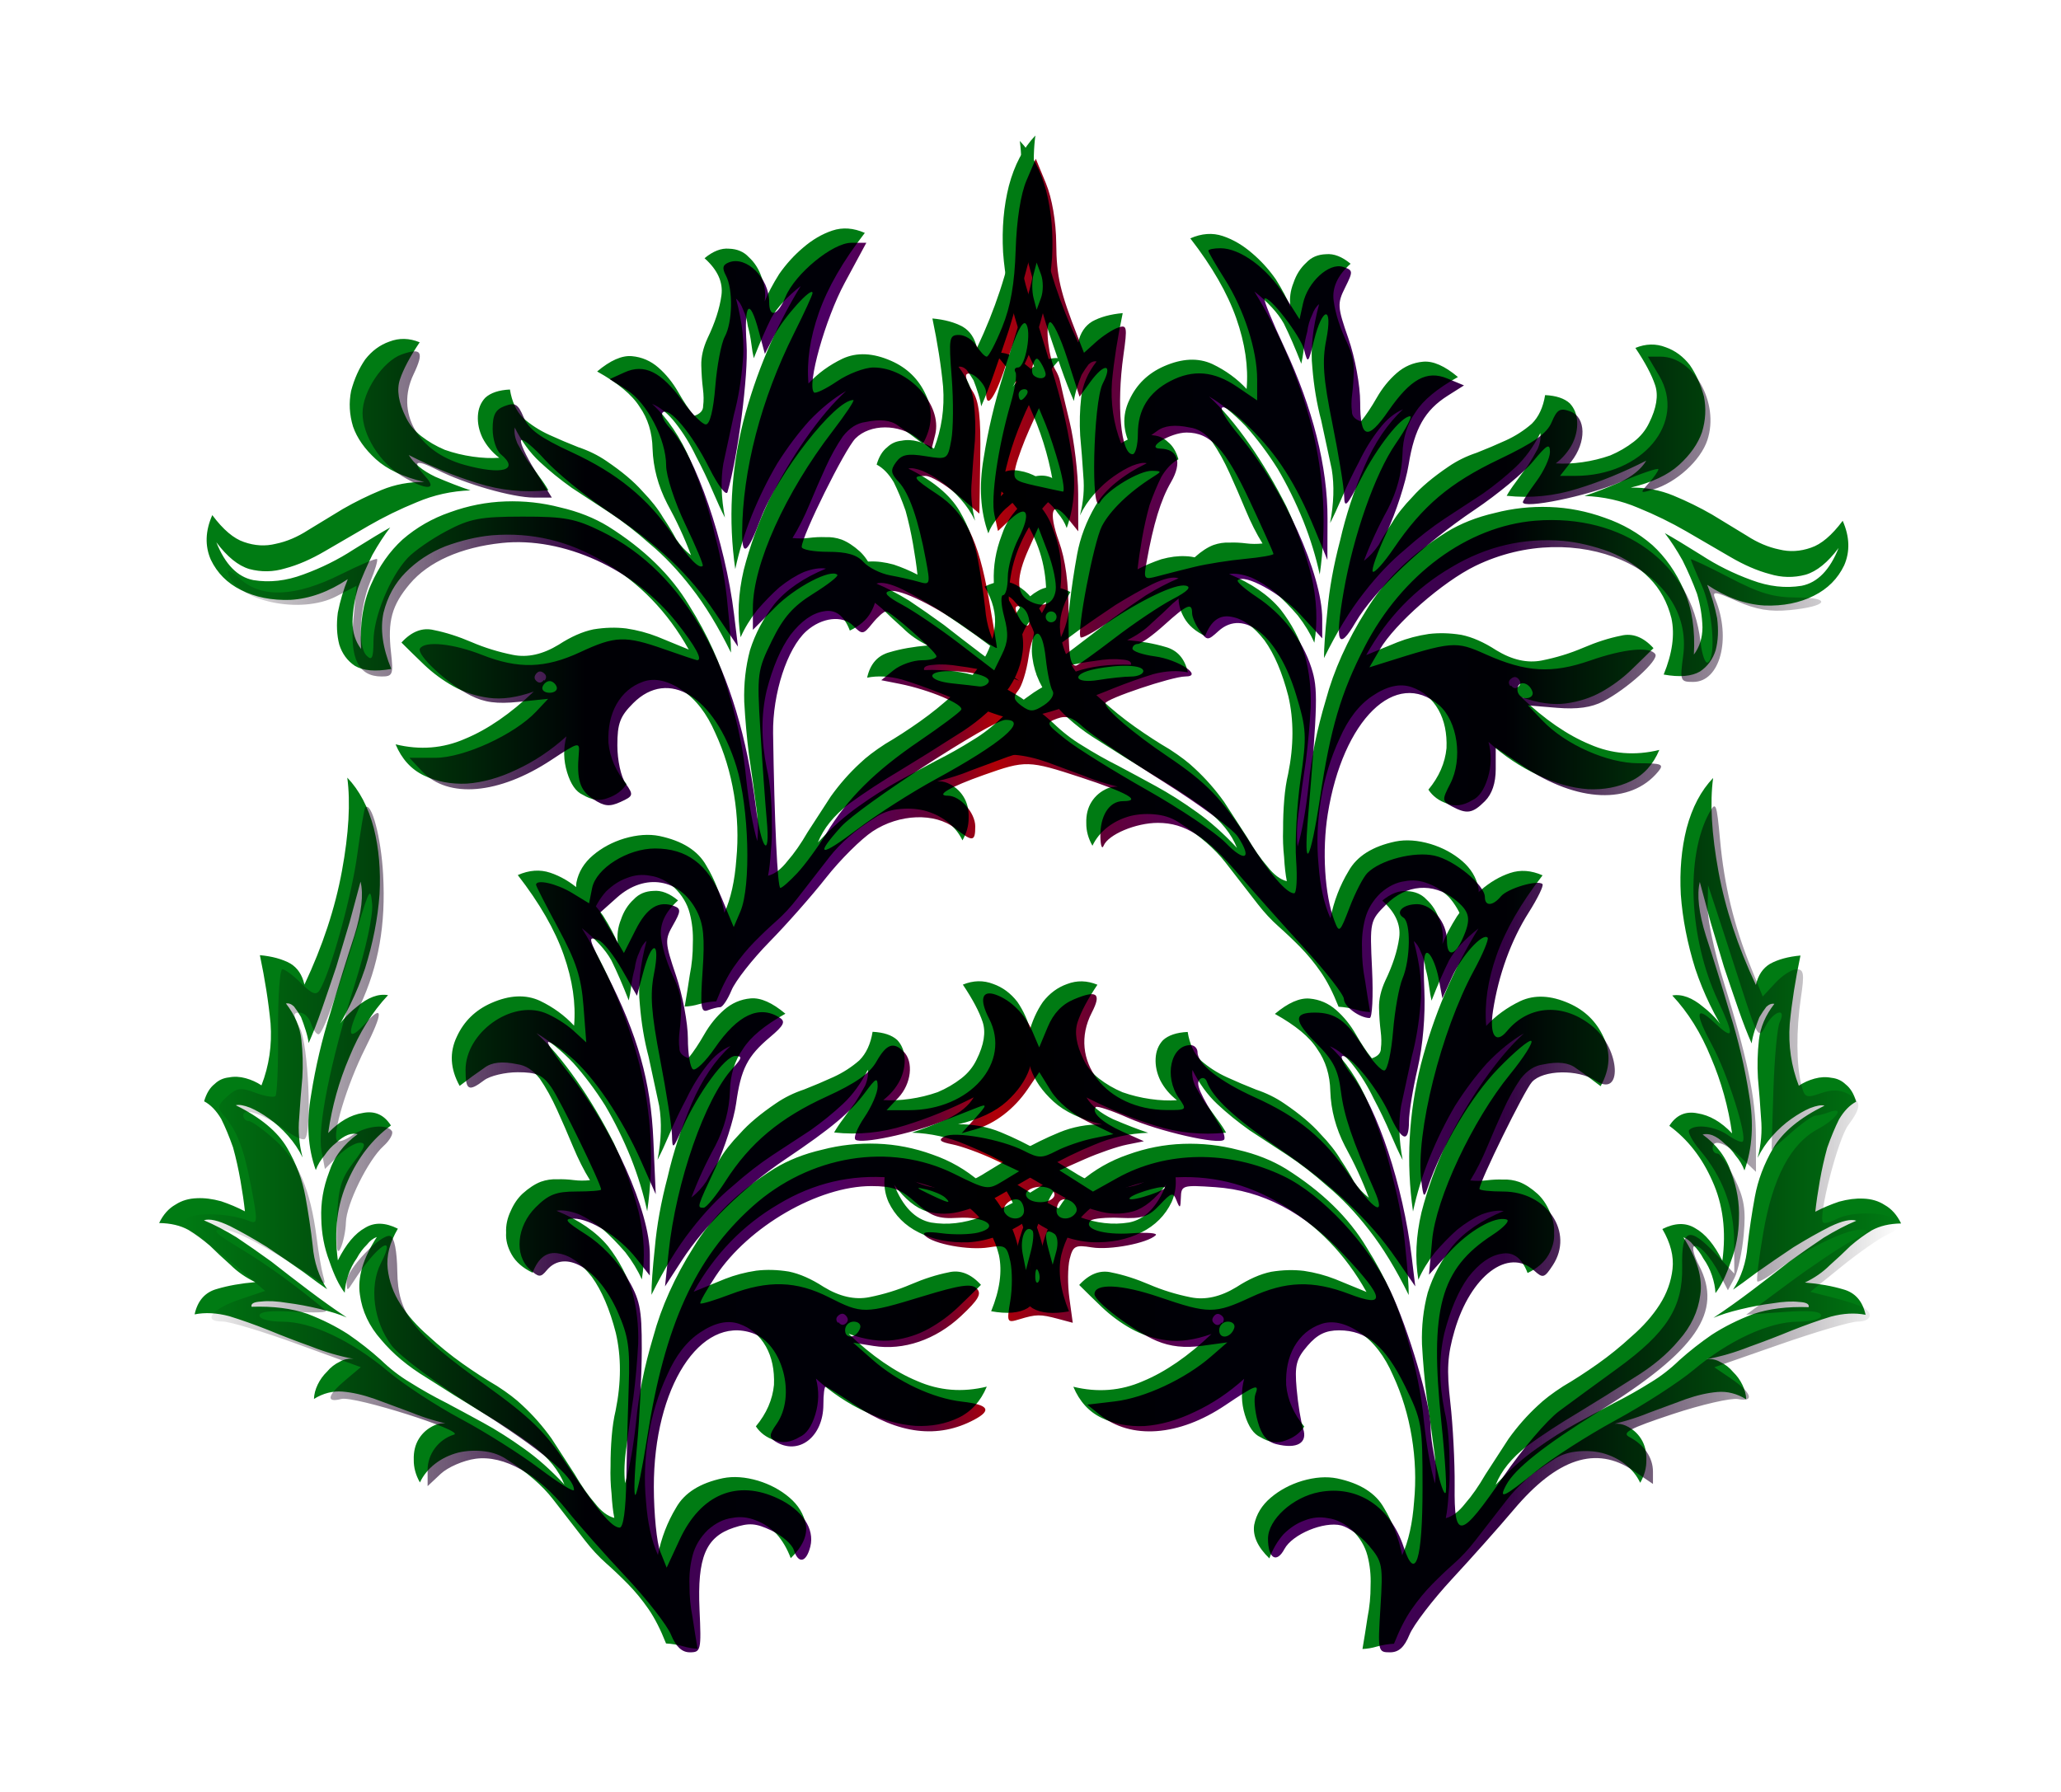 <?xml version="1.0" encoding="UTF-8" standalone="no"?>
<svg
   xmlns:dc="http://purl.org/dc/elements/1.1/"
   xmlns:cc="http://creativecommons.org/ns#"
   xmlns:rdf="http://www.w3.org/1999/02/22-rdf-syntax-ns#"
   xmlns:svg="http://www.w3.org/2000/svg"
   xmlns="http://www.w3.org/2000/svg"
   xmlns:xlink="http://www.w3.org/1999/xlink"
   xmlns:sodipodi="http://sodipodi.sourceforge.net/DTD/sodipodi-0.dtd"
   xmlns:inkscape="http://www.inkscape.org/namespaces/inkscape"
   sodipodi:docname="Floralia GEidechsenl.svg"
   inkscape:version="1.0.1 (3bc2e813f5, 2020-09-07)"
   id="svg2858"
   version="1.1"
   viewBox="0 0 438.166 381.087"
   height="381.087"
   width="438.166">
  <defs
     id="defs2852">
    <linearGradient
       inkscape:collect="always"
       id="linearGradient1461">
      <stop
         style="stop-color:#a5f200;stop-opacity:1;"
         offset="0"
         id="stop1457" />
      <stop
         style="stop-color:#a5f200;stop-opacity:0;"
         offset="1"
         id="stop1459" />
    </linearGradient>
    <linearGradient
       inkscape:collect="always"
       id="linearGradient1453">
      <stop
         style="stop-color:#a5f200;stop-opacity:1;"
         offset="0"
         id="stop1449" />
      <stop
         style="stop-color:#a5f200;stop-opacity:0;"
         offset="1"
         id="stop1451" />
    </linearGradient>
    <linearGradient
       inkscape:collect="always"
       id="linearGradient1445">
      <stop
         style="stop-color:#a5f200;stop-opacity:1;"
         offset="0"
         id="stop1441" />
      <stop
         style="stop-color:#a5f200;stop-opacity:0;"
         offset="1"
         id="stop1443" />
    </linearGradient>
    <linearGradient
       inkscape:collect="always"
       id="linearGradient1437">
      <stop
         style="stop-color:#a5f200;stop-opacity:1;"
         offset="0"
         id="stop1433" />
      <stop
         style="stop-color:#a5f200;stop-opacity:0;"
         offset="1"
         id="stop1435" />
    </linearGradient>
    <linearGradient
       inkscape:collect="always"
       id="linearGradient1429">
      <stop
         style="stop-color:#a5f200;stop-opacity:1;"
         offset="0"
         id="stop1425" />
      <stop
         style="stop-color:#a5f200;stop-opacity:0;"
         offset="1"
         id="stop1427" />
    </linearGradient>
    <linearGradient
       inkscape:collect="always"
       xlink:href="#linearGradient1437"
       id="linearGradient1471"
       x1="46.167"
       y1="-33.398"
       x2="230.487"
       y2="-33.398"
       gradientUnits="userSpaceOnUse" />
    <linearGradient
       inkscape:collect="always"
       xlink:href="#linearGradient1445"
       id="linearGradient1473"
       x1="-18.109"
       y1="16.516"
       x2="166.211"
       y2="16.516"
       gradientUnits="userSpaceOnUse" />
    <linearGradient
       inkscape:collect="always"
       xlink:href="#linearGradient1453"
       id="linearGradient1475"
       x1="-149.8"
       y1="-52.705"
       x2="34.52"
       y2="-52.705"
       gradientUnits="userSpaceOnUse" />
    <linearGradient
       inkscape:collect="always"
       xlink:href="#linearGradient1461"
       id="linearGradient1477"
       x1="-331.981"
       y1="31.773"
       x2="-181.981"
       y2="31.773"
       gradientUnits="userSpaceOnUse" />
    <linearGradient
       inkscape:collect="always"
       xlink:href="#linearGradient1429"
       id="linearGradient1479"
       gradientUnits="userSpaceOnUse"
       x1="-215.693"
       y1="-2.994"
       x2="-31.373"
       y2="-2.994" />
    <linearGradient
       id="linearGradient1562">
      <stop
         stop-color="#000000"
         stop-opacity="0"
         offset="0"
         id="stop1538" />
      <stop
         stop-color="#1a0022"
         stop-opacity="0.5"
         offset="0.12"
         id="stop1540" />
      <stop
         stop-color="#340144"
         offset="0.236"
         id="stop1542" />
      <stop
         stop-color="#4d0064"
         offset="0.378"
         id="stop1544" />
      <stop
         stop-color="#58004d"
         offset="0.409"
         id="stop1546" />
      <stop
         stop-color="#630035"
         offset="0.437"
         id="stop1548" />
      <stop
         stop-color="#b00007"
         offset="0.474"
         id="stop1550" />
      <stop
         stop-color="#630035"
         offset="0.534"
         id="stop1552" />
      <stop
         stop-color="#4d0064"
         offset="0.609"
         id="stop1554" />
      <stop
         stop-color="#400154"
         offset="0.709"
         id="stop1556" />
      <stop
         stop-color="#340144"
         offset="0.771"
         id="stop1558" />
      <stop
         stop-color="#000000"
         stop-opacity="0"
         offset="1"
         id="stop1560" />
    </linearGradient>
    <linearGradient
       id="linearGradient1611">
      <stop
         stop-color="#4542ff"
         offset="0"
         id="stop1587" />
      <stop
         stop-color="#3768fb"
         offset="0.573"
         id="stop1589" />
      <stop
         stop-color="#219ecd"
         offset="0.658"
         id="stop1591" />
      <stop
         stop-color="#0ad49e"
         offset="0.716"
         id="stop1593" />
      <stop
         stop-color="#5c98cc"
         offset="0.735"
         id="stop1595" />
      <stop
         stop-color="#ae5bf9"
         offset="0.75"
         id="stop1597" />
      <stop
         stop-color="#9d5af9"
         offset="0.785"
         id="stop1599" />
      <stop
         stop-color="#8d5af9"
         offset="0.825"
         id="stop1601" />
      <stop
         stop-color="#c62dfc"
         offset="0.853"
         id="stop1603" />
      <stop
         stop-color="#ff00ff"
         offset="0.876"
         id="stop1605" />
      <stop
         stop-color="#ff8080"
         offset="0.943"
         id="stop1607" />
      <stop
         stop-color="#ffff00"
         offset="1"
         id="stop1609" />
    </linearGradient>
    <linearGradient
       id="linearGradient1662">
      <stop
         stop-color="#000000"
         stop-opacity="0"
         offset="0"
         id="stop1636" />
      <stop
         stop-color="#000000"
         stop-opacity="0"
         offset="0.265"
         id="stop1638" />
      <stop
         stop-color="#000000"
         stop-opacity="0"
         offset="0.503"
         id="stop1640" />
      <stop
         stop-color="#000000"
         stop-opacity="0.5"
         offset="0.601"
         id="stop1642" />
      <stop
         stop-color="#000000"
         offset="0.638"
         id="stop1644" />
      <stop
         stop-color="#712a17"
         offset="0.7"
         id="stop1646" />
      <stop
         stop-color="#e3542d"
         offset="0.745"
         id="stop1648" />
      <stop
         stop-color="#f1a917"
         offset="0.768"
         id="stop1650" />
      <stop
         stop-color="#ffff00"
         offset="0.786"
         id="stop1652" />
      <stop
         stop-color="#f4c900"
         offset="0.83"
         id="stop1654" />
      <stop
         stop-color="#e89200"
         offset="0.891"
         id="stop1656" />
      <stop
         stop-color="#d15a13"
         stop-opacity="0.5"
         offset="0.945"
         id="stop1658" />
      <stop
         stop-color="#b92126"
         stop-opacity="0"
         offset="1"
         id="stop1660" />
    </linearGradient>
    <linearGradient
       id="linearGradient1696">
      <stop
         stop-color="#007bff"
         offset="0"
         id="stop1686" />
      <stop
         stop-color="#24afff"
         offset="0.135"
         id="stop1688" />
      <stop
         stop-color="#48e2ff"
         offset="0.566"
         id="stop1690" />
      <stop
         stop-color="#24f1d0"
         offset="0.918"
         id="stop1692" />
      <stop
         stop-color="#00ffa1"
         offset="1"
         id="stop1694" />
    </linearGradient>
    <linearGradient
       inkscape:collect="always"
       xlink:href="#linearGradient1562"
       id="linearGradient1893"
       x1="-566.696"
       y1="-37.003"
       x2="-201.557"
       y2="-37.003"
       gradientUnits="userSpaceOnUse" />
    <filter
       inkscape:label="Lizard Skin"
       inkscape:menu="Materials"
       inkscape:menu-tooltip="Stylized reptile skin texture"
       style="color-interpolation-filters:sRGB"
       id="filter1951">
      <feGaussianBlur
         stdDeviation="0.5"
         in="SourceGraphic"
         result="result0"
         id="feGaussianBlur1925" />
      <feTurbulence
         result="result1"
         numOctaves="1"
         seed="488"
         baseFrequency="0.095"
         type="turbulence"
         id="feTurbulence1927" />
      <feComposite
         in="result0"
         in2="result1"
         operator="in"
         result="result2"
         id="feComposite1929" />
      <feComposite
         operator="arithmetic"
         in2="result2"
         k3="1"
         k1="3"
         result="result91"
         id="feComposite1931"
         in="result4"
         k2="0"
         k4="0" />
      <feBlend
         mode="multiply"
         result="fbSourceGraphic"
         in2="result91"
         id="feBlend1933" />
      <feColorMatrix
         result="fbSourceGraphicAlpha"
         in="fbSourceGraphic"
         values="0 0 0 0 0 0 0 1 0 0 0 0 1 0 0 0 0 0 5 0"
         id="feColorMatrix1935" />
      <feGaussianBlur
         result="result0"
         in="fbSourceGraphicAlpha"
         stdDeviation="3"
         id="feGaussianBlur1937" />
      <feOffset
         result="result3"
         in="result0"
         dy="2"
         dx="2"
         id="feOffset1939" />
      <feSpecularLighting
         specularExponent="30"
         specularConstant="1.1"
         surfaceScale="2"
         lighting-color="#6fecfd"
         result="result1"
         in="result0"
         id="feSpecularLighting1943">
        <fePointLight
           z="20000"
           y="-10000"
           x="-5000"
           id="fePointLight1941" />
      </feSpecularLighting>
      <feComposite
         operator="in"
         result="result2"
         in="result1"
         in2="fbSourceGraphicAlpha"
         id="feComposite1945" />
      <feComposite
         k3="1"
         k2="3"
         operator="arithmetic"
         result="result4"
         in="fbSourceGraphic"
         in2="result2"
         id="feComposite1947"
         k1="0"
         k4="0" />
      <feBlend
         mode="multiply"
         in2="result4"
         id="feBlend1949" />
    </filter>
    <linearGradient
       inkscape:collect="always"
       xlink:href="#linearGradient1429"
       id="linearGradient1970"
       gradientUnits="userSpaceOnUse"
       x1="-215.693"
       y1="-2.994"
       x2="-31.373"
       y2="-2.994" />
    <linearGradient
       inkscape:collect="always"
       xlink:href="#linearGradient1437"
       id="linearGradient1972"
       gradientUnits="userSpaceOnUse"
       x1="46.167"
       y1="-33.398"
       x2="230.487"
       y2="-33.398" />
    <linearGradient
       inkscape:collect="always"
       xlink:href="#linearGradient1445"
       id="linearGradient1974"
       gradientUnits="userSpaceOnUse"
       x1="-18.109"
       y1="16.516"
       x2="166.211"
       y2="16.516" />
    <linearGradient
       inkscape:collect="always"
       xlink:href="#linearGradient1453"
       id="linearGradient1976"
       gradientUnits="userSpaceOnUse"
       x1="-149.8"
       y1="-52.705"
       x2="34.52"
       y2="-52.705" />
  </defs>
  <sodipodi:namedview
     inkscape:window-maximized="1"
     inkscape:window-y="-9"
     inkscape:window-x="-9"
     inkscape:window-height="997"
     inkscape:window-width="1920"
     inkscape:guide-bbox="true"
     showguides="true"
     units="px"
     showgrid="false"
     inkscape:document-rotation="0"
     inkscape:current-layer="layer1"
     inkscape:document-units="px"
     inkscape:cy="392.26867"
     inkscape:cx="631.68616"
     inkscape:zoom="0.8675194"
     inkscape:pageshadow="2"
     inkscape:pageopacity="0.0"
     borderopacity="1.0"
     bordercolor="#666666"
     pagecolor="#ffffff"
     id="base"
     inkscape:pagecheckerboard="true"
     inkscape:showpageshadow="true"
     fit-margin-top="0"
     fit-margin-left="0"
     fit-margin-right="0"
     fit-margin-bottom="0" />
  <g
     id="layer1"
     inkscape:groupmode="layer"
     inkscape:label="Ebene 1"
     transform="translate(606.668,277.113)">
    <g
       id="g1968"
       transform="translate(-3.458,-49.567)">
      <g
         id="g1490"
         style="opacity:0.999;fill:#007b13;fill-opacity:1">
        <path
           id="rect1399"
           style="opacity:0;fill:#007b13;fill-opacity:1;stroke:url(#linearGradient1477);stroke-width:0;stroke-miterlimit:4;stroke-dasharray:none;stroke-dashoffset:0;stroke-opacity:0.721"
           d="m -331.981,-43.227 h 150 V 106.773 h -150 z" />
        <g
           aria-label="G"
           transform="rotate(37.832,-109.524,-522.528)"
           id="text1399"
           style="font-size:192px;line-height:1.25;font-family:Floralia;-inkscape-font-specification:Floralia;fill:#007b13;fill-opacity:1;stroke:url(#linearGradient1479);stroke-width:0;stroke-miterlimit:4;stroke-dasharray:none;stroke-dashoffset:0">
          <path
             d="m -31.373,-28.722 q -3.456,-2.88 -7.104,-1.344 -3.456,1.344 -7.296,3.84 1.536,-3.072 1.92,-6.144 0.576,-3.072 0.96,-5.952 0.576,-2.88 1.536,-5.376 1.152,-2.688 4.032,-4.992 -2.688,-1.344 -5.184,-0.96 -2.304,0.192 -4.416,1.728 -1.92,1.344 -3.648,3.648 -1.536,2.304 -2.688,4.8 -1.536,-2.496 -3.264,-5.76 -1.728,-3.264 -3.072,-6.528 -1.152,-3.456 -1.728,-6.336 -0.384,-3.072 0.576,-5.184 -2.112,-1.536 -4.032,-1.536 -1.728,-0.192 -3.264,0.768 -1.536,0.768 -2.688,2.304 -1.152,1.536 -1.728,3.264 -5.76,-3.456 -9.6,-9.216 -3.648,-5.76 -7.104,-12.864 -2.88,2.688 -4.032,5.376 -0.96,2.496 0.384,5.376 -12.096,-6.144 -21.12,-14.208 -9.024,-8.064 -13.056,-14.976 -0.576,5.568 2.112,11.904 2.688,6.144 7.68,11.904 5.184,5.76 12.096,10.56 6.912,4.608 14.784,7.296 -3.84,-1.92 -8.448,-1.92 -4.608,-0.192 -6.72,2.112 7.296,1.152 14.592,5.376 7.296,4.032 13.44,9.984 -4.992,-0.768 -8.448,1.152 -3.456,1.728 -3.072,5.76 7.296,-0.192 14.4,3.648 7.296,3.84 12.096,12.096 -5.184,-2.496 -8.832,-1.92 -3.456,0.384 -5.376,4.416 4.8,1.92 6.912,5.376 2.112,3.456 2.496,7.68 0.384,4.224 -0.576,9.024 -0.768,4.608 -2.112,9.024 -1.344,4.416 -2.88,8.256 -1.344,3.84 -1.728,6.528 -0.768,4.608 -0.576,9.408 0.384,4.8 0.768,9.024 0.576,4.224 0.384,7.488 0,3.264 -1.344,4.992 -0.96,-1.92 -2.688,-4.416 -1.536,-2.496 -3.456,-4.8 -1.92,-2.496 -4.032,-4.8 -2.112,-2.304 -4.032,-3.84 -6.912,-5.952 -10.176,-13.056 -3.072,-7.104 -3.264,-12.48 0,-5.568 2.496,-8.256 2.496,-2.88 6.912,-0.192 1.536,-3.072 1.152,-5.76 -0.384,-2.688 -1.92,-4.416 -1.344,-1.92 -3.648,-3.072 -2.112,-1.152 -4.224,-1.344 -2.688,-0.192 -4.608,0.384 -1.728,0.576 -3.072,1.728 -1.344,0.96 -2.688,2.304 -1.152,1.152 -2.688,2.112 -0.384,-3.648 -1.536,-7.872 -1.152,-4.224 -2.112,-8.256 -0.96,-4.032 -1.152,-7.488 0,-3.456 1.92,-5.376 3.072,-3.648 5.952,-3.648 3.072,-0.192 6.528,-0.192 -0.96,-6.144 -5.952,-8.64 -4.8,-2.496 -10.176,-1.152 -6.144,1.536 -8.448,5.952 -2.112,4.224 -2.496,8.64 -4.8,-5.184 -7.488,-13.248 -2.688,-8.064 -2.688,-19.392 -3.84,0.96 -5.76,3.84 -1.92,2.88 -2.688,6.72 -0.768,3.648 -0.576,7.488 0.384,3.84 1.152,6.528 -1.344,-2.304 -3.648,-3.648 -2.304,-1.536 -4.8,-1.728 -2.304,-0.384 -4.416,1.152 -2.112,1.344 -2.88,4.8 5.568,0.384 7.68,4.032 2.112,3.648 3.264,9.024 0.768,3.264 2.496,5.376 1.728,2.112 3.264,3.648 1.536,1.536 2.304,2.88 0.96,1.152 -0.192,2.88 -2.496,-0.576 -5.76,-1.92 -3.264,-1.344 -6.528,-1.536 -3.264,-0.192 -5.952,1.536 -2.688,1.728 -3.84,7.104 7.488,-1.152 11.712,0.384 4.416,1.344 7.68,5.376 3.84,4.608 9.6,7.296 5.76,2.496 10.752,5.568 -2.304,0 -4.608,-0.768 -2.112,-0.96 -4.992,-1.92 -2.88,-1.152 -6.912,-1.728 -4.032,-0.768 -9.984,-0.384 -3.264,0.192 -6.528,1.344 -3.264,0.96 -6.528,1.728 -3.264,0.768 -6.528,0.576 -3.072,-0.384 -5.952,-3.072 -2.688,2.304 -3.072,4.608 -0.192,2.112 1.152,4.032 1.344,1.92 3.648,3.072 2.496,1.152 5.376,1.152 -1.92,1.728 -4.608,3.264 -2.688,1.536 -5.568,2.496 -2.88,0.768 -5.76,0.768 -2.688,0 -4.992,-1.152 -4.8,-2.304 -5.952,-5.568 -1.152,-3.264 -1.536,-8.832 -3.456,0.96 -5.184,3.84 -1.728,2.688 -1.728,6.144 0.192,3.456 1.728,7.104 1.728,3.456 4.992,5.76 3.264,2.112 8.064,2.496 4.8,0.384 11.136,-2.496 -3.84,2.88 -6.144,6.912 -2.304,4.032 -4.032,8.256 -1.536,4.032 -3.072,8.064 -1.344,3.84 -3.648,6.528 -2.112,2.688 -5.568,3.84 -3.264,1.152 -8.832,-0.384 1.344,5.376 5.568,7.68 4.224,2.112 9.024,1.152 4.992,-0.96 9.6,-4.8 4.608,-4.032 6.912,-10.944 0.96,3.456 2.688,6.912 1.92,3.264 4.416,5.184 2.496,1.728 5.376,1.536 3.072,-0.384 6.528,-4.224 -6.336,-3.648 -8.64,-8.448 -2.112,-4.8 -1.536,-9.6 0.576,-4.992 3.264,-9.6 2.88,-4.608 6.336,-7.872 9.408,-8.64 22.272,-10.176 13.056,-1.728 25.728,3.648 -3.456,0.96 -6.912,1.92 -3.264,0.96 -6.336,2.688 -2.88,1.728 -5.376,4.416 -2.304,2.688 -3.84,7.104 -2.112,5.568 -6.336,7.68 -4.224,2.112 -8.64,3.264 -4.416,1.152 -7.872,2.88 -3.456,1.536 -3.84,6.336 3.072,0.384 6.72,0.768 3.84,0.384 7.68,-0.192 3.84,-0.576 7.488,-2.688 3.648,-2.112 6.72,-6.912 -1.536,10.176 -5.376,16.896 -3.648,6.72 -10.944,9.984 4.416,2.496 8.832,1.536 4.416,-0.96 8.256,-4.224 3.84,-3.456 6.528,-8.832 2.88,-5.568 4.032,-12.096 1.536,3.648 4.8,5.952 3.264,2.304 5.568,1.728 3.264,-0.384 4.608,-2.688 1.536,-2.304 1.344,-4.8 -5.184,-1.152 -8.448,-4.608 -3.072,-3.648 -3.648,-7.488 -0.576,-4.032 1.536,-7.296 2.112,-3.264 7.68,-3.648 5.184,-0.384 11.136,2.88 5.952,3.072 11.136,7.872 5.184,4.8 8.832,10.56 3.84,5.76 4.992,10.56 -4.224,-3.648 -9.216,-5.568 -4.992,-2.112 -11.712,1.152 -3.072,1.536 -5.568,4.992 -2.304,3.264 -3.072,6.912 -0.768,3.648 0.768,6.72 1.728,3.072 6.912,3.648 -0.96,-3.072 -0.768,-5.952 0.384,-2.88 1.728,-4.992 1.344,-2.304 3.648,-3.456 2.304,-1.344 5.568,-1.152 3.456,0.384 5.952,2.304 2.496,1.92 4.416,4.608 2.112,2.688 3.648,5.76 1.728,3.072 3.264,5.952 1.152,-0.96 2.112,-2.304 1.152,-1.536 2.496,-2.688 -1.344,-4.608 -1.536,-8.064 -0.192,-3.648 0.192,-6.912 0.384,-3.264 0.96,-6.336 0.576,-3.072 0.576,-6.528 0,-5.76 0,-11.136 0,-5.568 2.496,-12.48 0.768,-2.496 2.688,-4.416 2.112,-2.112 4.608,-3.264 2.688,-1.152 5.376,-1.152 2.688,0 4.992,1.152 -0.384,-2.688 -1.92,-4.608 -1.536,-2.112 -3.648,-2.88 -2.112,-0.768 -4.416,-0.192 -2.112,0.576 -3.648,3.072 3.648,-4.224 5.952,-8.256 2.496,-4.032 4.416,-7.104 2.112,-3.264 4.416,-5.376 2.304,-2.112 5.76,-2.496 -0.96,-1.152 -2.496,-1.92 -1.536,-0.768 -3.264,-0.96 -1.728,-0.384 -3.456,0 -1.536,0.192 -2.688,1.344 3.072,-3.456 5.568,-7.68 2.688,-4.224 4.992,-8.256 2.496,-4.224 4.8,-7.488 2.496,-3.264 5.568,-4.8 z m -10.56,6.144 q -5.568,4.032 -8.448,8.448 -2.688,4.416 -4.224,8.832 -1.344,4.224 -2.112,8.448 -0.576,4.032 -1.92,7.488 -1.536,4.224 -3.456,8.256 -1.728,3.84 -3.648,8.256 -1.92,4.416 -3.456,9.6 -1.536,4.992 -2.112,11.328 -1.344,-4.608 0.192,-10.56 1.728,-5.952 4.224,-12.288 2.496,-6.528 4.8,-13.056 2.496,-6.528 2.688,-12.288 0.384,-5.76 -2.304,-10.368 -2.688,-4.8 -10.368,-7.488 1.152,-0.384 2.688,0 1.728,0.192 3.456,0.96 1.92,0.576 3.648,1.728 1.728,1.152 2.88,2.496 0,-2.88 -1.536,-7.296 -1.344,-4.416 -4.224,-8.256 -2.88,-4.032 -7.296,-6.72 -4.224,-2.88 -9.792,-2.688 0.576,-0.768 1.728,-1.152 1.344,-0.384 3.072,-0.192 1.728,0 3.456,0.576 1.92,0.384 3.456,1.344 -2.304,-7.104 -9.024,-13.248 -6.528,-6.144 -14.016,-11.328 -7.488,-5.376 -14.016,-9.792 -6.336,-4.416 -8.064,-8.256 3.264,2.496 7.104,5.376 4.032,2.88 8.064,5.76 4.032,2.688 7.872,5.184 3.84,2.496 6.72,4.032 -0.576,-0.96 -1.152,-2.496 -0.576,-1.536 -0.96,-2.88 -0.192,-1.536 -0.192,-2.688 0.192,-1.152 0.96,-1.536 0,4.608 2.112,8.064 2.112,3.456 4.8,6.528 2.88,3.072 5.76,6.336 2.88,3.072 4.608,7.104 -0.576,-2.688 -0.384,-5.568 0.192,-2.88 0.96,-5.376 0.768,-2.496 1.728,-4.224 1.152,-1.92 2.112,-2.304 -3.84,7.872 -3.072,13.824 0.768,5.76 3.264,10.56 2.496,4.8 5.184,9.216 2.88,4.416 3.264,9.216 0.576,-1.728 1.728,-5.952 1.344,-4.416 2.88,-9.024 1.728,-4.608 3.456,-8.256 1.92,-3.84 3.648,-4.416 -1.728,3.072 -3.264,7.104 -1.344,4.032 -2.688,8.64 -1.152,4.608 -2.496,9.6 -1.344,4.992 -2.88,9.6 1.152,-2.112 3.456,-4.992 2.304,-2.88 4.608,-5.184 2.304,-2.496 4.224,-3.648 1.92,-1.344 2.304,-0.384 z m -39.744,78.336 q -4.224,-3.072 -9.984,-9.024 -5.76,-6.144 -13.824,-11.904 -7.872,-5.952 -18.432,-9.792 -10.368,-4.032 -23.808,-2.688 -5.184,0.576 -10.56,3.072 -5.376,2.304 -9.984,6.144 -4.608,3.84 -7.872,9.024 -3.264,4.992 -4.416,10.752 -0.96,5.568 0.576,11.712 1.536,6.144 6.72,12.096 -2.88,-0.768 -4.992,-3.456 -2.112,-2.88 -3.456,-6.336 -1.152,-3.648 -1.92,-7.488 -0.576,-3.84 -0.576,-6.912 -1.152,2.688 -3.264,8.448 -1.92,5.568 -5.184,10.752 -3.072,4.992 -7.68,7.488 -4.608,2.304 -11.136,-1.536 5.568,1.536 9.024,0.192 3.648,-1.536 5.952,-4.8 2.496,-3.264 4.416,-8.064 1.92,-4.8 4.032,-9.984 2.112,-5.184 4.992,-10.176 2.88,-5.184 7.488,-9.024 -3.264,1.152 -7.68,2.304 -4.416,0.96 -7.296,-0.192 8.064,-1.536 15.168,-4.224 7.296,-2.688 12.864,-8.064 -1.344,-0.576 -3.456,-1.152 -1.92,-0.576 -4.032,-1.152 -2.112,-0.768 -3.84,-1.536 -1.728,-0.96 -2.496,-2.304 4.416,2.112 8.64,2.496 4.224,0.384 8.832,0.192 4.608,-0.384 9.6,-0.768 4.992,-0.384 10.752,0 5.952,0.192 12.672,1.92 6.912,1.728 15.168,5.76 -1.92,-2.496 -6.72,-7.488 -4.8,-5.184 -11.328,-10.176 -6.336,-5.184 -13.632,-9.216 -7.296,-4.032 -14.016,-4.608 2.88,-0.768 6.528,0.192 3.84,0.96 7.68,2.88 3.84,1.728 7.296,3.648 3.456,1.92 5.568,2.88 -4.8,-4.224 -7.296,-8.832 -2.304,-4.8 -4.608,-9.6 -2.112,-4.992 -5.376,-9.984 -3.072,-4.992 -9.408,-9.792 1.152,0 2.688,0.96 1.536,0.768 2.88,2.112 1.536,1.152 2.88,2.496 1.344,1.344 2.304,2.112 -1.536,-5.184 -2.304,-9.024 -0.576,-3.84 0.768,-9.216 1.728,15.552 8.064,30.336 6.528,14.784 17.856,25.728 -2.496,-5.184 -4.224,-11.136 -1.728,-6.144 -2.496,-12.096 -0.576,-5.952 -0.192,-11.328 0.576,-5.568 2.304,-9.792 -0.96,5.568 -0.576,13.248 0.384,7.488 1.92,15.36 1.728,7.68 4.8,14.784 3.264,7.104 8.256,11.712 -0.768,-3.072 -0.768,-6.72 0.192,-3.648 0.768,-6.72 0.768,-3.264 2.112,-5.76 1.536,-2.496 3.264,-3.456 -3.84,6.72 -4.032,12.672 0,5.76 1.92,10.944 2.112,4.992 5.76,9.408 3.84,4.416 7.68,8.256 4.032,3.84 7.488,7.296 3.456,3.264 5.184,6.144 z m -56.832,0.768 q 0,1.152 -0.96,1.152 -1.152,0 -1.152,-1.152 0,-1.152 1.152,-1.152 1.152,0 1.152,1.152 z"
             id="path1413"
             style="fill:#007b13;fill-opacity:1;stroke:url(#linearGradient1970);stroke-width:0;stroke-miterlimit:4;stroke-dasharray:none;stroke-dashoffset:0" />
        </g>
        <g
           aria-label="G"
           transform="matrix(-0.79,0.613,0.613,0.79,-343.508,-42.65)"
           id="text1403"
           style="font-size:192px;line-height:1.25;font-family:Floralia;-inkscape-font-specification:Floralia;fill:#007b13;fill-opacity:1;stroke:url(#linearGradient1471);stroke-width:0;stroke-miterlimit:4;stroke-dasharray:none;stroke-dashoffset:0">
          <path
             d="m 230.487,-59.126 q -3.456,-2.88 -7.104,-1.344 -3.456,1.344 -7.296,3.84 1.536,-3.072 1.92,-6.144 0.576,-3.072 0.96,-5.952 0.576,-2.88 1.536,-5.376 1.152,-2.688 4.032,-4.992 -2.688,-1.344 -5.184,-0.96 -2.304,0.192 -4.416,1.728 -1.92,1.344 -3.648,3.648 -1.536,2.304 -2.688,4.8 -1.536,-2.496 -3.264,-5.76 -1.728,-3.264 -3.072,-6.528 -1.152,-3.456 -1.728,-6.336 -0.384,-3.072 0.576,-5.184 -2.112,-1.536 -4.032,-1.536 -1.728,-0.192 -3.264,0.768 -1.536,0.768 -2.688,2.304 -1.152,1.536 -1.728,3.264 -5.76,-3.456 -9.6,-9.216 -3.648,-5.76 -7.104,-12.864 -2.88,2.688 -4.032,5.376 -0.96,2.496 0.384,5.376 -12.096,-6.144 -21.12,-14.208 -9.024,-8.064 -13.056,-14.976 -0.576,5.568 2.112,11.904 2.688,6.144 7.68,11.904 5.184,5.76 12.096,10.56 6.912,4.608 14.784,7.296 -3.84,-1.92 -8.448,-1.92 -4.608,-0.192 -6.72,2.112 7.296,1.152 14.592,5.376 7.296,4.032 13.44,9.984 -4.992,-0.768 -8.448,1.152 -3.456,1.728 -3.072,5.76 7.296,-0.192 14.4,3.648 7.296,3.84 12.096,12.096 -5.184,-2.496 -8.832,-1.92 -3.456,0.384 -5.376,4.416 4.8,1.92 6.912,5.376 2.112,3.456 2.496,7.68 0.384,4.224 -0.576,9.024 -0.768,4.608 -2.112,9.024 -1.344,4.416 -2.88,8.256 -1.344,3.84 -1.728,6.528 -0.768,4.608 -0.576,9.408 0.384,4.8 0.768,9.024 0.576,4.224 0.384,7.488 0,3.264 -1.344,4.992 -0.96,-1.92 -2.688,-4.416 -1.536,-2.496 -3.456,-4.8 -1.92,-2.496 -4.032,-4.8 -2.112,-2.304 -4.032,-3.84 -6.912,-5.952 -10.176,-13.056 -3.072,-7.104 -3.264,-12.48 0,-5.568 2.496,-8.256 2.496,-2.88 6.912,-0.192 1.536,-3.072 1.152,-5.76 -0.384,-2.688 -1.92,-4.416 -1.344,-1.92 -3.648,-3.072 -2.112,-1.152 -4.224,-1.344 -2.688,-0.192 -4.608,0.384 -1.728,0.576 -3.072,1.728 -1.344,0.96 -2.688,2.304 -1.152,1.152 -2.688,2.112 -0.384,-3.648 -1.536,-7.872 -1.152,-4.224 -2.112,-8.256 -0.96,-4.032 -1.152,-7.488 0,-3.456 1.92,-5.376 3.072,-3.648 5.952,-3.648 3.072,-0.192 6.528,-0.192 -0.96,-6.144 -5.952,-8.64 -4.8,-2.496 -10.176,-1.152 -6.144,1.536 -8.448,5.952 -2.112,4.224 -2.496,8.64 -4.8,-5.184 -7.488,-13.248 -2.688,-8.064 -2.688,-19.392 -3.84,0.96 -5.76,3.84 -1.92,2.88 -2.688,6.72 -0.768,3.648 -0.576,7.488 0.384,3.84 1.152,6.528 -1.344,-2.304 -3.648,-3.648 -2.304,-1.536 -4.8,-1.728 -2.304,-0.384 -4.416,1.152 -2.112,1.344 -2.88,4.8 5.568,0.384 7.68,4.032 2.112,3.648 3.264,9.024 0.768,3.264 2.496,5.376 1.728,2.112 3.264,3.648 1.536,1.536 2.304,2.88 0.96,1.152 -0.192,2.88 -2.496,-0.576 -5.76,-1.92 -3.264,-1.344 -6.528,-1.536 -3.264,-0.192 -5.952,1.536 -2.688,1.728 -3.84,7.104 7.488,-1.152 11.712,0.384 4.416,1.344 7.68,5.376 3.84,4.608 9.6,7.296 5.76,2.496 10.752,5.568 -2.304,0 -4.608,-0.768 -2.112,-0.96 -4.992,-1.92 -2.88,-1.152 -6.912,-1.728 -4.032,-0.768 -9.984,-0.384 -3.264,0.192 -6.528,1.344 -3.264,0.96 -6.528,1.728 -3.264,0.768 -6.528,0.576 -3.072,-0.384 -5.952,-3.072 -2.688,2.304 -3.072,4.608 -0.192,2.112 1.152,4.032 1.344,1.92 3.648,3.072 2.496,1.152 5.376,1.152 -1.92,1.728 -4.608,3.264 -2.688,1.536 -5.568,2.496 -2.88,0.768 -5.76,0.768 -2.688,0 -4.992,-1.152 -4.8,-2.304 -5.952,-5.568 -1.152,-3.264 -1.536,-8.832 -3.456,0.96 -5.184,3.84 -1.728,2.688 -1.728,6.144 0.192,3.456 1.728,7.104 1.728,3.456 4.992,5.76 3.264,2.112 8.064,2.496 4.8,0.384 11.136,-2.496 -3.84,2.88 -6.144,6.912 -2.304,4.032 -4.032,8.256 -1.536,4.032 -3.072,8.064 -1.344,3.84 -3.648,6.528 -2.112,2.688 -5.568,3.84 -3.264,1.152 -8.832,-0.384 1.344,5.376 5.568,7.68 4.224,2.112 9.024,1.152 4.992,-0.96 9.6,-4.8 4.608,-4.032 6.912,-10.944 0.96,3.456 2.688,6.912 1.92,3.264 4.416,5.184 2.496,1.728 5.376,1.536 3.072,-0.384 6.528,-4.224 -6.336,-3.648 -8.64,-8.448 -2.112,-4.8 -1.536,-9.6 0.576,-4.992 3.264,-9.6 2.88,-4.608 6.336,-7.872 9.408,-8.64 22.272,-10.176 13.056,-1.728 25.728,3.648 -3.456,0.96 -6.912,1.92 -3.264,0.96 -6.336,2.688 -2.88,1.728 -5.376,4.416 -2.304,2.688 -3.84,7.104 -2.112,5.568 -6.336,7.68 -4.224,2.112 -8.64,3.264 -4.416,1.152 -7.872,2.88 -3.456,1.536 -3.84,6.336 3.072,0.384 6.72,0.768 3.84,0.384 7.68,-0.192 3.84,-0.576 7.488,-2.688 3.648,-2.112 6.72,-6.912 -1.536,10.176 -5.376,16.896 -3.648,6.72 -10.944,9.984 4.416,2.496 8.832,1.536 4.416,-0.96 8.256,-4.224 3.84,-3.456 6.528,-8.832 2.88,-5.568 4.032,-12.096 1.536,3.648 4.8,5.952 3.264,2.304 5.568,1.728 3.264,-0.384 4.608,-2.688 1.536,-2.304 1.344,-4.8 -5.184,-1.152 -8.448,-4.608 -3.072,-3.648 -3.648,-7.488 -0.576,-4.032 1.536,-7.296 2.112,-3.264 7.68,-3.648 5.184,-0.384 11.136,2.88 5.952,3.072 11.136,7.872 5.184,4.8 8.832,10.56 3.84,5.76 4.992,10.56 -4.224,-3.648 -9.216,-5.568 -4.992,-2.112 -11.712,1.152 -3.072,1.536 -5.568,4.992 -2.304,3.264 -3.072,6.912 -0.768,3.648 0.768,6.72 1.728,3.072 6.912,3.648 -0.96,-3.072 -0.768,-5.952 0.384,-2.88 1.728,-4.992 1.344,-2.304 3.648,-3.456 2.304,-1.344 5.568,-1.152 3.456,0.384 5.952,2.304 2.496,1.92 4.416,4.608 2.112,2.688 3.648,5.76 1.728,3.072 3.264,5.952 1.152,-0.96 2.112,-2.304 1.152,-1.536 2.496,-2.688 -1.344,-4.608 -1.536,-8.064 -0.192,-3.648 0.192,-6.912 0.384,-3.264 0.96,-6.336 0.576,-3.072 0.576,-6.528 0,-5.76 0,-11.136 0,-5.568 2.496,-12.48 0.768,-2.496 2.688,-4.416 2.112,-2.112 4.608,-3.264 2.688,-1.152 5.376,-1.152 2.688,0 4.992,1.152 -0.384,-2.688 -1.92,-4.608 -1.536,-2.112 -3.648,-2.88 -2.112,-0.768 -4.416,-0.192 -2.112,0.576 -3.648,3.072 3.648,-4.224 5.952,-8.256 2.496,-4.032 4.416,-7.104 2.112,-3.264 4.416,-5.376 2.304,-2.112 5.76,-2.496 -0.96,-1.152 -2.496,-1.92 -1.536,-0.768 -3.264,-0.96 -1.728,-0.384 -3.456,0 -1.536,0.192 -2.688,1.344 3.072,-3.456 5.568,-7.68 2.688,-4.224 4.992,-8.256 2.496,-4.224 4.8,-7.488 2.496,-3.264 5.568,-4.8 z m -10.56,6.144 q -5.568,4.032 -8.448,8.448 -2.688,4.416 -4.224,8.832 -1.344,4.224 -2.112,8.448 -0.576,4.032 -1.92,7.488 -1.536,4.224 -3.456,8.256 -1.728,3.84 -3.648,8.256 -1.92,4.416 -3.456,9.6 -1.536,4.992 -2.112,11.328 -1.344,-4.608 0.192,-10.56 1.728,-5.952 4.224,-12.288 2.496,-6.528 4.8,-13.056 2.496,-6.528 2.688,-12.288 0.384,-5.76 -2.304,-10.368 -2.688,-4.8 -10.368,-7.488 1.152,-0.384 2.688,0 1.728,0.192 3.456,0.96 1.92,0.576 3.648,1.728 1.728,1.152 2.88,2.496 0,-2.88 -1.536,-7.296 -1.344,-4.416 -4.224,-8.256 -2.88,-4.032 -7.296,-6.72 -4.224,-2.88 -9.792,-2.688 0.576,-0.768 1.728,-1.152 1.344,-0.384 3.072,-0.192 1.728,0 3.456,0.576 1.92,0.384 3.456,1.344 -2.304,-7.104 -9.024,-13.248 -6.528,-6.144 -14.016,-11.328 -7.488,-5.376 -14.016,-9.792 -6.336,-4.416 -8.064,-8.256 3.264,2.496 7.104,5.376 4.032,2.88 8.064,5.76 4.032,2.688 7.872,5.184 3.84,2.496 6.72,4.032 -0.576,-0.96 -1.152,-2.496 -0.576,-1.536 -0.96,-2.88 -0.192,-1.536 -0.192,-2.688 0.192,-1.152 0.96,-1.536 0,4.608 2.112,8.064 2.112,3.456 4.8,6.528 2.88,3.072 5.76,6.336 2.88,3.072 4.608,7.104 -0.576,-2.688 -0.384,-5.568 0.192,-2.88 0.96,-5.376 0.768,-2.496 1.728,-4.224 1.152,-1.92 2.112,-2.304 -3.84,7.872 -3.072,13.824 0.768,5.76 3.264,10.56 2.496,4.8 5.184,9.216 2.88,4.416 3.264,9.216 0.576,-1.728 1.728,-5.952 1.344,-4.416 2.88,-9.024 1.728,-4.608 3.456,-8.256 1.92,-3.84 3.648,-4.416 -1.728,3.072 -3.264,7.104 -1.344,4.032 -2.688,8.64 -1.152,4.608 -2.496,9.6 -1.344,4.992 -2.88,9.6 1.152,-2.112 3.456,-4.992 2.304,-2.88 4.608,-5.184 2.304,-2.496 4.224,-3.648 1.92,-1.344 2.304,-0.384 z m -39.744,78.336 q -4.224,-3.072 -9.984,-9.024 -5.76,-6.144 -13.824,-11.904 -7.872,-5.952 -18.432,-9.792 -10.368,-4.032 -23.808,-2.688 -5.184,0.576 -10.56,3.072 -5.376,2.304 -9.984,6.144 -4.608,3.84 -7.872,9.024 -3.264,4.992 -4.416,10.752 -0.96,5.568 0.576,11.712 1.536,6.144 6.72,12.096 -2.88,-0.768 -4.992,-3.456 -2.112,-2.88 -3.456,-6.336 -1.152,-3.648 -1.92,-7.488 -0.576,-3.84 -0.576,-6.912 -1.152,2.688 -3.264,8.448 -1.92,5.568 -5.184,10.752 -3.072,4.992 -7.68,7.488 -4.608,2.304 -11.136,-1.536 5.568,1.536 9.024,0.192 3.648,-1.536 5.952,-4.8 2.496,-3.264 4.416,-8.064 1.92,-4.8 4.032,-9.984 2.112,-5.184 4.992,-10.176 2.88,-5.184 7.488,-9.024 -3.264,1.152 -7.68,2.304 -4.416,0.96 -7.296,-0.192 8.064,-1.536 15.168,-4.224 7.296,-2.688 12.864,-8.064 -1.344,-0.576 -3.456,-1.152 -1.92,-0.576 -4.032,-1.152 -2.112,-0.768 -3.84,-1.536 -1.728,-0.96 -2.496,-2.304 4.416,2.112 8.64,2.496 4.224,0.384 8.832,0.192 4.608,-0.384 9.6,-0.768 4.992,-0.384 10.752,0 5.952,0.192 12.672,1.92 6.912,1.728 15.168,5.76 -1.92,-2.496 -6.72,-7.488 -4.8,-5.184 -11.328,-10.176 -6.336,-5.184 -13.632,-9.216 -7.296,-4.032 -14.016,-4.608 2.88,-0.768 6.528,0.192 3.84,0.96 7.68,2.88 3.84,1.728 7.296,3.648 3.456,1.92 5.568,2.88 -4.8,-4.224 -7.296,-8.832 -2.304,-4.8 -4.608,-9.6 -2.112,-4.992 -5.376,-9.984 -3.072,-4.992 -9.408,-9.792 1.152,0 2.688,0.96 1.536,0.768 2.88,2.112 1.536,1.152 2.88,2.496 1.344,1.344 2.304,2.112 -1.536,-5.184 -2.304,-9.024 -0.576,-3.84 0.768,-9.216 1.728,15.552 8.064,30.336 6.528,14.784 17.856,25.728 -2.496,-5.184 -4.224,-11.136 -1.728,-6.144 -2.496,-12.096 -0.576,-5.952 -0.192,-11.328 0.576,-5.568 2.304,-9.792 -0.96,5.568 -0.576,13.248 0.384,7.488 1.92,15.36 1.728,7.68 4.8,14.784 3.264,7.104 8.256,11.712 -0.768,-3.072 -0.768,-6.72 0.192,-3.648 0.768,-6.72 0.768,-3.264 2.112,-5.76 1.536,-2.496 3.264,-3.456 -3.84,6.72 -4.032,12.672 0,5.76 1.92,10.944 2.112,4.992 5.76,9.408 3.84,4.416 7.68,8.256 4.032,3.84 7.488,7.296 3.456,3.264 5.184,6.144 z m -56.832,0.768 q 0,1.152 -0.96,1.152 -1.152,0 -1.152,-1.152 0,-1.152 1.152,-1.152 1.152,0 1.152,1.152 z"
             id="path1416"
             style="fill:#007b13;fill-opacity:1;stroke:url(#linearGradient1972);stroke-width:0;stroke-miterlimit:4;stroke-dasharray:none;stroke-dashoffset:0" />
        </g>
        <g
           aria-label="G"
           transform="rotate(37.832,-109.524,-522.528)"
           id="text1407"
           style="font-size:192px;line-height:1.25;font-family:Floralia;-inkscape-font-specification:Floralia;fill:#007b13;fill-opacity:1;stroke:url(#linearGradient1473);stroke-width:0;stroke-miterlimit:4;stroke-dasharray:none;stroke-dashoffset:0">
          <path
             d="m 166.211,-9.212 q -3.456,-2.88 -7.104,-1.344 -3.456,1.344 -7.296,3.84 1.536,-3.072 1.92,-6.144 0.576,-3.072 0.96,-5.952 0.576,-2.88 1.536,-5.376 1.152,-2.688 4.032,-4.992 -2.688,-1.344 -5.184,-0.96 -2.304,0.192 -4.416,1.728 -1.92,1.344 -3.648,3.648 -1.536,2.304 -2.688,4.8 -1.536,-2.496 -3.264,-5.76 -1.728,-3.264 -3.072,-6.528 -1.152,-3.456 -1.728,-6.336 -0.384,-3.072 0.576,-5.184 -2.112,-1.536 -4.032,-1.536 -1.728,-0.192 -3.264,0.768 -1.536,0.768 -2.688,2.304 -1.152,1.536 -1.728,3.264 -5.76,-3.456 -9.6,-9.216 -3.648,-5.76 -7.104,-12.864 -2.88,2.688 -4.032,5.376 -0.96,2.496 0.384,5.376 -12.096,-6.144 -21.12,-14.208 -9.024,-8.064 -13.056,-14.976 -0.576,5.568 2.112,11.904 2.688,6.144 7.68,11.904 5.184,5.76 12.096,10.56 6.912,4.608 14.784,7.296 -3.84,-1.92 -8.448,-1.92 -4.608,-0.192 -6.72,2.112 7.296,1.152 14.592,5.376 7.296,4.032 13.44,9.984 -4.992,-0.768 -8.448,1.152 -3.456,1.728 -3.072,5.76 7.296,-0.192 14.4,3.648 7.296,3.84 12.096,12.096 -5.184,-2.496 -8.832,-1.92 -3.456,0.384 -5.376,4.416 4.8,1.92 6.912,5.376 2.112,3.456 2.496,7.68 0.384,4.224 -0.576,9.024 -0.768,4.608 -2.112,9.024 -1.344,4.416 -2.88,8.256 -1.344,3.84 -1.728,6.528 -0.768,4.608 -0.576,9.408 0.384,4.8 0.768,9.024 0.576,4.224 0.384,7.488 0,3.264 -1.344,4.992 -0.96,-1.92 -2.688,-4.416 -1.536,-2.496 -3.456,-4.8 -1.92,-2.496 -4.032,-4.8 -2.112,-2.304 -4.032,-3.84 -6.912,-5.952 -10.176,-13.056 -3.072,-7.104 -3.264,-12.48 0,-5.568 2.496,-8.256 2.496,-2.88 6.912,-0.192 1.536,-3.072 1.152,-5.76 -0.384,-2.688 -1.92,-4.416 -1.344,-1.92 -3.648,-3.072 -2.112,-1.152 -4.224,-1.344 -2.688,-0.192 -4.608,0.384 -1.728,0.576 -3.072,1.728 -1.344,0.96 -2.688,2.304 -1.152,1.152 -2.688,2.112 -0.384,-3.648 -1.536,-7.872 -1.152,-4.224 -2.112,-8.256 -0.96,-4.032 -1.152,-7.488 0,-3.456 1.92,-5.376 3.072,-3.648 5.952,-3.648 3.072,-0.192 6.528,-0.192 -0.96,-6.144 -5.952,-8.64 -4.8,-2.496 -10.176,-1.152 -6.144,1.536 -8.448,5.952 -2.112,4.224 -2.496,8.64 -4.8,-5.184 -7.488,-13.248 -2.688,-8.064 -2.688,-19.392 -3.84,0.96 -5.76,3.84 -1.92,2.88 -2.688,6.72 -0.768,3.648 -0.576,7.488 0.384,3.84 1.152,6.528 -1.344,-2.304 -3.648,-3.648 -2.304,-1.536 -4.8,-1.728 -2.304,-0.384 -4.416,1.152 -2.112,1.344 -2.88,4.8 5.568,0.384 7.68,4.032 2.112,3.648 3.264,9.024 0.768,3.264 2.496,5.376 1.728,2.112 3.264,3.648 1.536,1.536 2.304,2.88 0.96,1.152 -0.192,2.88 -2.496,-0.576 -5.76,-1.92 -3.264,-1.344 -6.528,-1.536 -3.264,-0.192 -5.952,1.536 -2.688,1.728 -3.84,7.104 7.488,-1.152 11.712,0.384 4.416,1.344 7.68,5.376 3.84,4.608 9.6,7.296 5.76,2.496 10.752,5.568 -2.304,0 -4.608,-0.768 -2.112,-0.96 -4.992,-1.92 -2.88,-1.152 -6.912,-1.728 -4.032,-0.768 -9.984,-0.384 -3.264,0.192 -6.528,1.344 -3.264,0.96 -6.528,1.728 -3.264,0.768 -6.528,0.576 -3.072,-0.384 -5.952,-3.072 -2.688,2.304 -3.072,4.608 -0.192,2.112 1.152,4.032 1.344,1.92 3.648,3.072 2.496,1.152 5.376,1.152 -1.92,1.728 -4.608,3.264 -2.688,1.536 -5.568,2.496 -2.88,0.768 -5.76,0.768 -2.688,0 -4.992,-1.152 -4.8,-2.304 -5.952,-5.568 -1.152,-3.264 -1.536,-8.832 -3.456,0.96 -5.184,3.84 -1.728,2.688 -1.728,6.144 0.192,3.456 1.728,7.104 1.728,3.456 4.992,5.76 3.264,2.112 8.064,2.496 4.8,0.384 11.136,-2.496 -3.84,2.88 -6.144,6.912 -2.304,4.032 -4.032,8.256 -1.536,4.032 -3.072,8.064 -1.344,3.84 -3.648,6.528 -2.112,2.688 -5.568,3.84 -3.264,1.152 -8.832,-0.384 1.344,5.376 5.568,7.68 4.224,2.112 9.024,1.152 4.992,-0.96 9.6,-4.8 4.608,-4.032 6.912,-10.944 0.96,3.456 2.688,6.912 1.92,3.264 4.416,5.184 2.496,1.728 5.376,1.536 3.072,-0.384 6.528,-4.224 -6.336,-3.648 -8.64,-8.448 -2.112,-4.8 -1.536,-9.6 0.576,-4.992 3.264,-9.6 2.88,-4.608 6.336,-7.872 9.408,-8.64 22.272,-10.176 13.056,-1.728 25.728,3.648 -3.456,0.96 -6.912,1.92 -3.264,0.96 -6.336,2.688 -2.88,1.728 -5.376,4.416 -2.304,2.688 -3.84,7.104 -2.112,5.568 -6.336,7.68 -4.224,2.112 -8.64,3.264 -4.416,1.152 -7.872,2.88 -3.456,1.536 -3.84,6.336 3.072,0.384 6.72,0.768 3.84,0.384 7.68,-0.192 3.84,-0.576 7.488,-2.688 3.648,-2.112 6.72,-6.912 -1.536,10.176 -5.376,16.896 -3.648,6.72 -10.944,9.984 4.416,2.496 8.832,1.536 4.416,-0.96 8.256,-4.224 3.84,-3.456 6.528,-8.832 2.88,-5.568 4.032,-12.096 1.536,3.648 4.8,5.952 3.264,2.304 5.568,1.728 3.264,-0.384 4.608,-2.688 1.536,-2.304 1.344,-4.8 -5.184,-1.152 -8.448,-4.608 -3.072,-3.648 -3.648,-7.488 -0.576,-4.032 1.536,-7.296 2.112,-3.264 7.68,-3.648 5.184,-0.384 11.136,2.88 5.952,3.072 11.136,7.872 5.184,4.8 8.832,10.56 3.84,5.76 4.992,10.56 -4.224,-3.648 -9.216,-5.568 -4.992,-2.112 -11.712,1.152 -3.072,1.536 -5.568,4.992 -2.304,3.264 -3.072,6.912 -0.768,3.648 0.768,6.72 1.728,3.072 6.912,3.648 -0.96,-3.072 -0.768,-5.952 0.384,-2.88 1.728,-4.992 1.344,-2.304 3.648,-3.456 2.304,-1.344 5.568,-1.152 3.456,0.384 5.952,2.304 2.496,1.92 4.416,4.608 2.112,2.688 3.648,5.76 1.728,3.072 3.264,5.952 1.152,-0.96 2.112,-2.304 1.152,-1.536 2.496,-2.688 -1.344,-4.608 -1.536,-8.064 -0.192,-3.648 0.192,-6.912 0.384,-3.264 0.96,-6.336 0.576,-3.072 0.576,-6.528 0,-5.76 0,-11.136 0,-5.568 2.496,-12.48 0.768,-2.496 2.688,-4.416 2.112,-2.112 4.608,-3.264 2.688,-1.152 5.376,-1.152 2.688,0 4.992,1.152 -0.384,-2.688 -1.92,-4.608 -1.536,-2.112 -3.648,-2.88 -2.112,-0.768 -4.416,-0.192 -2.112,0.576 -3.648,3.072 3.648,-4.224 5.952,-8.256 2.496,-4.032 4.416,-7.104 2.112,-3.264 4.416,-5.376 2.304,-2.112 5.76,-2.496 -0.96,-1.152 -2.496,-1.92 -1.536,-0.768 -3.264,-0.96 -1.728,-0.384 -3.456,0 -1.536,0.192 -2.688,1.344 3.072,-3.456 5.568,-7.68 2.688,-4.224 4.992,-8.256 2.496,-4.224 4.8,-7.488 2.496,-3.264 5.568,-4.8 z m -10.56,6.144 q -5.568,4.032 -8.448,8.448 -2.688,4.416 -4.224,8.832 -1.344,4.224 -2.112,8.448 -0.576,4.032 -1.92,7.488 -1.536,4.224 -3.456,8.256 -1.728,3.84 -3.648,8.256 -1.92,4.416 -3.456,9.6 -1.536,4.992 -2.112,11.328 -1.344,-4.608 0.192,-10.56 1.728,-5.952 4.224,-12.288 2.496,-6.528 4.8,-13.056 2.496,-6.528 2.688,-12.288 0.384,-5.76 -2.304,-10.368 -2.688,-4.8 -10.368,-7.488 1.152,-0.384 2.688,0 1.728,0.192 3.456,0.96 1.92,0.576 3.648,1.728 1.728,1.152 2.88,2.496 0,-2.88 -1.536,-7.296 -1.344,-4.416 -4.224,-8.256 -2.88,-4.032 -7.296,-6.72 -4.224,-2.88 -9.792,-2.688 0.576,-0.768 1.728,-1.152 1.344,-0.384 3.072,-0.192 1.728,0 3.456,0.576 1.92,0.384 3.456,1.344 -2.304,-7.104 -9.024,-13.248 -6.528,-6.144 -14.016,-11.328 -7.488,-5.376 -14.016,-9.792 -6.336,-4.416 -8.064,-8.256 3.264,2.496 7.104,5.376 4.032,2.88 8.064,5.76 4.032,2.688 7.872,5.184 3.84,2.496 6.72,4.032 -0.576,-0.96 -1.152,-2.496 -0.576,-1.536 -0.96,-2.88 -0.192,-1.536 -0.192,-2.688 0.192,-1.152 0.96,-1.536 0,4.608 2.112,8.064 2.112,3.456 4.8,6.528 2.88,3.072 5.76,6.336 2.88,3.072 4.608,7.104 -0.576,-2.688 -0.384,-5.568 0.192,-2.88 0.96,-5.376 0.768,-2.496 1.728,-4.224 1.152,-1.92 2.112,-2.304 -3.84,7.872 -3.072,13.824 0.768,5.76 3.264,10.56 2.496,4.8 5.184,9.216 2.88,4.416 3.264,9.216 0.576,-1.728 1.728,-5.952 1.344,-4.416 2.88,-9.024 1.728,-4.608 3.456,-8.256 1.92,-3.84 3.648,-4.416 -1.728,3.072 -3.264,7.104 -1.344,4.032 -2.688,8.64 -1.152,4.608 -2.496,9.6 -1.344,4.992 -2.88,9.6 1.152,-2.112 3.456,-4.992 2.304,-2.88 4.608,-5.184 2.304,-2.496 4.224,-3.648 1.92,-1.344 2.304,-0.384 z m -39.744,78.336 q -4.224,-3.072 -9.984,-9.024 -5.76,-6.144 -13.824,-11.904 -7.872,-5.952 -18.432,-9.792 -10.368,-4.032 -23.808,-2.688 -5.184,0.576 -10.56,3.072 -5.376,2.304 -9.984,6.144 -4.608,3.84 -7.872,9.024 -3.264,4.992 -4.416,10.752 -0.96,5.568 0.576,11.712 1.536,6.144 6.72,12.096 -2.88,-0.768 -4.992,-3.456 -2.112,-2.88 -3.456,-6.336 -1.152,-3.648 -1.92,-7.488 -0.576,-3.84 -0.576,-6.912 -1.152,2.688 -3.264,8.448 -1.92,5.568 -5.184,10.752 -3.072,4.992 -7.68,7.488 -4.608,2.304 -11.136,-1.536 5.568,1.536 9.024,0.192 3.648,-1.536 5.952,-4.8 2.496,-3.264 4.416,-8.064 1.92,-4.8 4.032,-9.984 2.112,-5.184 4.992,-10.176 2.88,-5.184 7.488,-9.024 -3.264,1.152 -7.68,2.304 -4.416,0.96 -7.296,-0.192 8.064,-1.536 15.168,-4.224 7.296,-2.688 12.864,-8.064 -1.344,-0.576 -3.456,-1.152 -1.92,-0.576 -4.032,-1.152 -2.112,-0.768 -3.84,-1.536 -1.728,-0.96 -2.496,-2.304 4.416,2.112 8.64,2.496 4.224,0.384 8.832,0.192 4.608,-0.384 9.6,-0.768 4.992,-0.384 10.752,0 5.952,0.192 12.672,1.92 6.912,1.728 15.168,5.76 -1.92,-2.496 -6.72,-7.488 -4.8,-5.184 -11.328,-10.176 -6.336,-5.184 -13.632,-9.216 -7.296,-4.032 -14.016,-4.608 2.88,-0.768 6.528,0.192 3.84,0.96 7.68,2.88 3.84,1.728 7.296,3.648 3.456,1.92 5.568,2.88 -4.8,-4.224 -7.296,-8.832 -2.304,-4.8 -4.608,-9.6 -2.112,-4.992 -5.376,-9.984 -3.072,-4.992 -9.408,-9.792 1.152,0 2.688,0.96 1.536,0.768 2.88,2.112 1.536,1.152 2.88,2.496 1.344,1.344 2.304,2.112 -1.536,-5.184 -2.304,-9.024 -0.576,-3.84 0.768,-9.216 1.728,15.552 8.064,30.336 6.528,14.784 17.856,25.728 -2.496,-5.184 -4.224,-11.136 -1.728,-6.144 -2.496,-12.096 -0.576,-5.952 -0.192,-11.328 0.576,-5.568 2.304,-9.792 -0.96,5.568 -0.576,13.248 0.384,7.488 1.92,15.36 1.728,7.68 4.8,14.784 3.264,7.104 8.256,11.712 -0.768,-3.072 -0.768,-6.72 0.192,-3.648 0.768,-6.72 0.768,-3.264 2.112,-5.76 1.536,-2.496 3.264,-3.456 -3.84,6.72 -4.032,12.672 0,5.76 1.92,10.944 2.112,4.992 5.76,9.408 3.84,4.416 7.68,8.256 4.032,3.84 7.488,7.296 3.456,3.264 5.184,6.144 z m -56.832,0.768 q 0,1.152 -0.96,1.152 -1.152,0 -1.152,-1.152 0,-1.152 1.152,-1.152 1.152,0 1.152,1.152 z"
             id="path1419"
             style="fill:#007b13;fill-opacity:1;stroke:url(#linearGradient1974);stroke-width:0;stroke-miterlimit:4;stroke-dasharray:none;stroke-dashoffset:0" />
        </g>
        <g
           aria-label="G"
           transform="matrix(-0.79,0.613,0.613,0.79,-343.508,-42.65)"
           id="text1411"
           style="font-size:192px;line-height:1.25;font-family:Floralia;-inkscape-font-specification:Floralia;fill:#007b13;fill-opacity:1;stroke:url(#linearGradient1475);stroke-width:0;stroke-miterlimit:4;stroke-dasharray:none;stroke-dashoffset:0">
          <path
             d="m 34.52,-78.433 q -3.456,-2.88 -7.104,-1.344 -3.456,1.344 -7.296,3.84 1.536,-3.072 1.92,-6.144 0.576,-3.072 0.96,-5.952 0.576,-2.88 1.536,-5.376 1.152,-2.688 4.032,-4.992 -2.688,-1.344 -5.184,-0.96 -2.304,0.192 -4.416,1.728 -1.92,1.344 -3.648,3.648 -1.536,2.304 -2.688,4.8 -1.536,-2.496 -3.264,-5.76 -1.728,-3.264 -3.072,-6.528 -1.152,-3.456 -1.728,-6.336 -0.384,-3.072 0.576,-5.184 -2.112,-1.536 -4.032,-1.536 -1.728,-0.192 -3.264,0.768 -1.536,0.768 -2.688,2.304 -1.152,1.536 -1.728,3.264 -5.76,-3.456 -9.6,-9.216 -3.648,-5.76 -7.104,-12.864 -2.88,2.688 -4.032,5.376 -0.96,2.496 0.384,5.376 -12.096,-6.144 -21.12,-14.208 -9.024,-8.064 -13.056,-14.976 -0.576,5.568 2.112,11.904 2.688,6.144 7.68,11.904 5.184,5.76 12.096,10.56 6.912,4.608 14.784,7.296 -3.84,-1.92 -8.448,-1.92 -4.608,-0.192 -6.72,2.112 7.296,1.152 14.592,5.376 7.296,4.032 13.44,9.984 -4.992,-0.768 -8.448,1.152 -3.456,1.728 -3.072,5.76 7.296,-0.192 14.4,3.648 7.296,3.84 12.096,12.096 -5.184,-2.496 -8.832,-1.92 -3.456,0.384 -5.376,4.416 4.8,1.92 6.912,5.376 2.112,3.456 2.496,7.68 0.384,4.224 -0.576,9.024 -0.768,4.608 -2.112,9.024 -1.344,4.416 -2.88,8.256 -1.344,3.84 -1.728,6.528 -0.768,4.608 -0.576,9.408 0.384,4.8 0.768,9.024 0.576,4.224 0.384,7.488 0,3.264 -1.344,4.992 -0.96,-1.92 -2.688,-4.416 -1.536,-2.496 -3.456,-4.8 -1.92,-2.496 -4.032,-4.8 -2.112,-2.304 -4.032,-3.84 -6.912,-5.952 -10.176,-13.056 -3.072,-7.104 -3.264,-12.48 0,-5.568 2.496,-8.256 2.496,-2.88 6.912,-0.192 1.536,-3.072 1.152,-5.76 -0.384,-2.688 -1.92,-4.416 -1.344,-1.92 -3.648,-3.072 -2.112,-1.152 -4.224,-1.344 -2.688,-0.192 -4.608,0.384 -1.728,0.576 -3.072,1.728 -1.344,0.96 -2.688,2.304 -1.152,1.152 -2.688,2.112 -0.384,-3.648 -1.536,-7.872 -1.152,-4.224 -2.112,-8.256 -0.96,-4.032 -1.152,-7.488 0,-3.456 1.92,-5.376 3.072,-3.648 5.952,-3.648 3.072,-0.192 6.528,-0.192 -0.96,-6.144 -5.952,-8.64 -4.8,-2.496 -10.176,-1.152 -6.144,1.536 -8.448,5.952 -2.112,4.224 -2.496,8.64 -4.8,-5.184 -7.488,-13.248 -2.688,-8.064 -2.688,-19.392 -3.84,0.96 -5.76,3.84 -1.92,2.88 -2.688,6.72 -0.768,3.648 -0.576,7.488 0.384,3.84 1.152,6.528 -1.344,-2.304 -3.648,-3.648 -2.304,-1.536 -4.8,-1.728 -2.304,-0.384 -4.416,1.152 -2.112,1.344 -2.88,4.8 5.568,0.384 7.68,4.032 2.112,3.648 3.264,9.024 0.768,3.264 2.496,5.376 1.728,2.112 3.264,3.648 1.536,1.536 2.304,2.88 0.96,1.152 -0.192,2.88 -2.496,-0.576 -5.76,-1.92 -3.264,-1.344 -6.528,-1.536 -3.264,-0.192 -5.952,1.536 -2.688,1.728 -3.84,7.104 7.488,-1.152 11.712,0.384 4.416,1.344 7.68,5.376 3.84,4.608 9.6,7.296 5.76,2.496 10.752,5.568 -2.304,0 -4.608,-0.768 -2.112,-0.96 -4.992,-1.92 -2.88,-1.152 -6.912,-1.728 -4.032,-0.768 -9.984,-0.384 -3.264,0.192 -6.528,1.344 -3.264,0.96 -6.528,1.728 -3.264,0.768 -6.528,0.576 -3.072,-0.384 -5.952,-3.072 -2.688,2.304 -3.072,4.608 -0.192,2.112 1.152,4.032 1.344,1.92 3.648,3.072 2.496,1.152 5.376,1.152 -1.92,1.728 -4.608,3.264 -2.688,1.536 -5.568,2.496 -2.88,0.768 -5.76,0.768 -2.688,0 -4.992,-1.152 -4.8,-2.304 -5.952,-5.568 -1.152,-3.264 -1.536,-8.832 -3.456,0.96 -5.184,3.84 -1.728,2.688 -1.728,6.144 0.192,3.456 1.728,7.104 1.728,3.456 4.992,5.76 3.264,2.112 8.064,2.496 4.8,0.384 11.136,-2.496 -3.84,2.88 -6.144,6.912 -2.304,4.032 -4.032,8.256 -1.536,4.032 -3.072,8.064 -1.344,3.84 -3.648,6.528 -2.112,2.688 -5.568,3.84 -3.264,1.152 -8.832,-0.384 1.344,5.376 5.568,7.68 4.224,2.112 9.024,1.152 4.992,-0.96 9.6,-4.8 4.608,-4.032 6.912,-10.944 0.96,3.456 2.688,6.912 1.92,3.264 4.416,5.184 2.496,1.728 5.376,1.536 3.072,-0.384 6.528,-4.224 -6.336,-3.648 -8.64,-8.448 -2.112,-4.8 -1.536,-9.6 0.576,-4.992 3.264,-9.6 2.88,-4.608 6.336,-7.872 9.408,-8.64 22.272,-10.176 13.056,-1.728 25.728,3.648 -3.456,0.96 -6.912,1.92 -3.264,0.96 -6.336,2.688 -2.88,1.728 -5.376,4.416 -2.304,2.688 -3.84,7.104 -2.112,5.568 -6.336,7.68 -4.224,2.112 -8.64,3.264 -4.416,1.152 -7.872,2.88 -3.456,1.536 -3.84,6.336 3.072,0.384 6.72,0.768 3.84,0.384 7.68,-0.192 3.84,-0.576 7.488,-2.688 3.648,-2.112 6.72,-6.912 -1.536,10.176 -5.376,16.896 -3.648,6.72 -10.944,9.984 4.416,2.496 8.832,1.536 4.416,-0.96 8.256,-4.224 3.84,-3.456 6.528,-8.832 2.88,-5.568 4.032,-12.096 1.536,3.648 4.8,5.952 3.264,2.304 5.568,1.728 3.264,-0.384 4.608,-2.688 1.536,-2.304 1.344,-4.8 -5.184,-1.152 -8.448,-4.608 -3.072,-3.648 -3.648,-7.488 -0.576,-4.032 1.536,-7.296 2.112,-3.264 7.68,-3.648 5.184,-0.384 11.136,2.88 5.952,3.072 11.136,7.872 5.184,4.8 8.832,10.56 3.84,5.76 4.992,10.56 -4.224,-3.648 -9.216,-5.568 -4.992,-2.112 -11.712,1.152 -3.072,1.536 -5.568,4.992 -2.304,3.264 -3.072,6.912 -0.768,3.648 0.768,6.72 1.728,3.072 6.912,3.648 -0.96,-3.072 -0.768,-5.952 0.384,-2.88 1.728,-4.992 1.344,-2.304 3.648,-3.456 2.304,-1.344 5.568,-1.152 3.456,0.384 5.952,2.304 2.496,1.92 4.416,4.608 2.112,2.688 3.648,5.76 1.728,3.072 3.264,5.952 1.152,-0.96 2.112,-2.304 1.152,-1.536 2.496,-2.688 -1.344,-4.608 -1.536,-8.064 -0.192,-3.648 0.192,-6.912 0.384,-3.264 0.96,-6.336 0.576,-3.072 0.576,-6.528 0,-5.76 0,-11.136 0,-5.568 2.496,-12.48 0.768,-2.496 2.688,-4.416 2.112,-2.112 4.608,-3.264 2.688,-1.152 5.376,-1.152 2.688,0 4.992,1.152 -0.384,-2.688 -1.92,-4.608 -1.536,-2.112 -3.648,-2.88 -2.112,-0.768 -4.416,-0.192 -2.112,0.576 -3.648,3.072 3.648,-4.224 5.952,-8.256 2.496,-4.032 4.416,-7.104 2.112,-3.264 4.416,-5.376 2.304,-2.112 5.76,-2.496 -0.96,-1.152 -2.496,-1.92 -1.536,-0.768 -3.264,-0.96 -1.728,-0.384 -3.456,0 -1.536,0.192 -2.688,1.344 3.072,-3.456 5.568,-7.68 2.688,-4.224 4.992,-8.256 2.496,-4.224 4.8,-7.488 2.496,-3.264 5.568,-4.8 z m -10.56,6.144 q -5.568,4.032 -8.448,8.448 -2.688,4.416 -4.224,8.832 -1.344,4.224 -2.112,8.448 -0.576,4.032 -1.92,7.488 -1.536,4.224 -3.456,8.256 -1.728,3.84 -3.648,8.256 -1.92,4.416 -3.456,9.6 -1.536,4.992 -2.112,11.328 -1.344,-4.608 0.192,-10.56 1.728,-5.952 4.224,-12.288 2.496,-6.528 4.8,-13.056 2.496,-6.528 2.688,-12.288 0.384,-5.76 -2.304,-10.368 -2.688,-4.8 -10.368,-7.488 1.152,-0.384 2.688,0 1.728,0.192 3.456,0.96 1.92,0.576 3.648,1.728 1.728,1.152 2.88,2.496 0,-2.88 -1.536,-7.296 -1.344,-4.416 -4.224,-8.256 -2.88,-4.032 -7.296,-6.72 -4.224,-2.88 -9.792,-2.688 0.576,-0.768 1.728,-1.152 1.344,-0.384 3.072,-0.192 1.728,0 3.456,0.576 1.92,0.384 3.456,1.344 -2.304,-7.104 -9.024,-13.248 -6.528,-6.144 -14.016,-11.328 -7.488,-5.376 -14.016,-9.792 -6.336,-4.416 -8.064,-8.256 3.264,2.496 7.104,5.376 4.032,2.88 8.064,5.76 4.032,2.688 7.872,5.184 3.84,2.496 6.72,4.032 -0.576,-0.96 -1.152,-2.496 -0.576,-1.536 -0.96,-2.88 -0.192,-1.536 -0.192,-2.688 0.192,-1.152 0.96,-1.536 0,4.608 2.112,8.064 2.112,3.456 4.8,6.528 2.88,3.072 5.76,6.336 2.88,3.072 4.608,7.104 -0.576,-2.688 -0.384,-5.568 0.192,-2.88 0.96,-5.376 0.768,-2.496 1.728,-4.224 1.152,-1.92 2.112,-2.304 -3.84,7.872 -3.072,13.824 0.768,5.76 3.264,10.56 2.496,4.8 5.184,9.216 2.88,4.416 3.264,9.216 0.576,-1.728 1.728,-5.952 1.344,-4.416 2.88,-9.024 1.728,-4.608 3.456,-8.256 1.92,-3.84 3.648,-4.416 -1.728,3.072 -3.264,7.104 -1.344,4.032 -2.688,8.64 -1.152,4.608 -2.496,9.6 -1.344,4.992 -2.88,9.6 1.152,-2.112 3.456,-4.992 2.304,-2.88 4.608,-5.184 2.304,-2.496 4.224,-3.648 1.92,-1.344 2.304,-0.384 z m -39.744,78.336 q -4.224,-3.072 -9.984,-9.024 -5.76,-6.144 -13.824,-11.904 -7.872,-5.952 -18.432,-9.792 -10.368,-4.032 -23.808,-2.688 -5.184,0.576 -10.56,3.072 -5.376,2.304 -9.984,6.144 -4.608,3.84 -7.872,9.024 -3.264,4.992 -4.416,10.752 -0.96,5.568 0.576,11.712 1.536,6.144 6.72,12.096 -2.88,-0.768 -4.992,-3.456 -2.112,-2.88 -3.456,-6.336 -1.152,-3.648 -1.92,-7.488 -0.576,-3.84 -0.576,-6.912 -1.152,2.688 -3.264,8.448 -1.92,5.568 -5.184,10.752 -3.072,4.992 -7.68,7.488 -4.608,2.304 -11.136,-1.536 5.568,1.536 9.024,0.192 3.648,-1.536 5.952,-4.8 2.496,-3.264 4.416,-8.064 1.92,-4.8 4.032,-9.984 2.112,-5.184 4.992,-10.176 2.88,-5.184 7.488,-9.024 -3.264,1.152 -7.68,2.304 -4.416,0.96 -7.296,-0.192 8.064,-1.536 15.168,-4.224 7.296,-2.688 12.864,-8.064 -1.344,-0.576 -3.456,-1.152 -1.92,-0.576 -4.032,-1.152 -2.112,-0.768 -3.84,-1.536 -1.728,-0.96 -2.496,-2.304 4.416,2.112 8.64,2.496 4.224,0.384 8.832,0.192 4.608,-0.384 9.6,-0.768 4.992,-0.384 10.752,0 5.952,0.192 12.672,1.92 6.912,1.728 15.168,5.76 -1.92,-2.496 -6.72,-7.488 -4.8,-5.184 -11.328,-10.176 -6.336,-5.184 -13.632,-9.216 -7.296,-4.032 -14.016,-4.608 2.88,-0.768 6.528,0.192 3.84,0.96 7.68,2.88 3.84,1.728 7.296,3.648 3.456,1.92 5.568,2.88 -4.8,-4.224 -7.296,-8.832 -2.304,-4.8 -4.608,-9.6 -2.112,-4.992 -5.376,-9.984 -3.072,-4.992 -9.408,-9.792 1.152,0 2.688,0.96 1.536,0.768 2.88,2.112 1.536,1.152 2.88,2.496 1.344,1.344 2.304,2.112 -1.536,-5.184 -2.304,-9.024 -0.576,-3.84 0.768,-9.216 1.728,15.552 8.064,30.336 6.528,14.784 17.856,25.728 -2.496,-5.184 -4.224,-11.136 -1.728,-6.144 -2.496,-12.096 -0.576,-5.952 -0.192,-11.328 0.576,-5.568 2.304,-9.792 -0.96,5.568 -0.576,13.248 0.384,7.488 1.92,15.36 1.728,7.68 4.8,14.784 3.264,7.104 8.256,11.712 -0.768,-3.072 -0.768,-6.72 0.192,-3.648 0.768,-6.72 0.768,-3.264 2.112,-5.76 1.536,-2.496 3.264,-3.456 -3.84,6.72 -4.032,12.672 0,5.76 1.92,10.944 2.112,4.992 5.76,9.408 3.84,4.416 7.68,8.256 4.032,3.84 7.488,7.296 3.456,3.264 5.184,6.144 z m -56.832,0.768 q 0,1.152 -0.96,1.152 -1.152,0 -1.152,-1.152 0,-1.152 1.152,-1.152 1.152,0 1.152,1.152 z"
             id="path1422"
             style="fill:#007b13;fill-opacity:1;stroke:url(#linearGradient1976);stroke-width:0;stroke-miterlimit:4;stroke-dasharray:none;stroke-dashoffset:0" />
        </g>
      </g>
      <g
         id="g1954">
        <path
           style="opacity:0.999;fill:url(#linearGradient1893);fill-opacity:1;stroke:#a5f200;stroke-width:0;stroke-miterlimit:4;stroke-dasharray:none;stroke-dashoffset:0;filter:url(#filter1951)"
           d="m -462.545,118.044 c -0.852,-2.056 -5.208,-7.633 -9.681,-12.392 -4.473,-4.759 -10.096,-11.114 -12.496,-14.122 -6.094,-7.638 -13.341,-11.717 -19.377,-10.907 -2.566,0.344 -5.911,1.796 -7.434,3.227 l -2.768,2.601 v -3.48 c 0,-3.361 2.337,-6.474 5.614,-7.48 2.492,-0.765 -21.266,-8.281 -23.954,-7.578 -3.355,0.877 -3.004,-0.754 0.864,-4.008 l 3.272,-2.754 -13.359,-4.865 c -7.347,-2.676 -14.569,-4.854 -16.048,-4.842 -4.395,0.038 -2.269,-2.69 3.647,-4.681 l 5.416,-1.823 -5.972,-5.094 c -3.285,-2.801 -7.481,-5.905 -9.326,-6.897 -2.98,-1.603 -3.15,-1.973 -1.528,-3.319 1.807,-1.5 9.365,-1.241 13.503,0.462 1.741,0.717 1.77,0.11 0.355,-7.316 -1.563,-8.202 -2.989,-11.899 -5.869,-15.214 -1.37,-1.577 -1.262,-2.127 0.782,-3.977 2.041,-1.847 2.878,-1.956 5.985,-0.784 1.987,0.75 3.906,1.065 4.265,0.701 0.359,-0.364 0.612,-6.58 0.562,-13.812 -0.05,-7.232 0.363,-13.15 0.917,-13.15 0.554,0 2.351,1.343 3.993,2.985 2.26,2.26 3.209,2.623 3.907,1.495 2.305,-3.729 6.782,-19.796 7.994,-28.685 0.734,-5.388 1.51,-9.971 1.724,-10.185 1.324,-1.324 3.375,6.376 3.799,14.264 0.575,10.703 -0.946,19.328 -4.923,27.907 -2.91,6.278 -2.477,7.724 1.123,3.746 3.851,-4.255 3.84,-2.362 -0.031,5.332 -3.856,7.664 -7.118,18.45 -5.937,19.631 0.347,0.347 1.818,-0.199 3.268,-1.215 2.853,-1.998 7.374,-2.456 8.368,-0.848 0.339,0.549 -0.464,1.976 -1.786,3.17 -3.286,2.97 -7.899,12.344 -7.998,16.254 -0.045,1.765 -0.562,4.246 -1.149,5.514 -0.745,1.608 -0.973,-0.175 -0.755,-5.891 0.264,-6.908 0.816,-8.856 3.513,-12.392 2.497,-3.274 2.796,-4.195 1.36,-4.195 -1.012,0 -3.097,1.257 -4.634,2.794 l -2.794,2.794 -0.729,-3.885 c -0.916,-4.883 1.857,-18.737 7.096,-35.447 2.351,-7.499 3.891,-14.592 3.679,-16.952 -0.331,-3.698 -0.596,-3.291 -2.992,4.588 -4.478,14.731 -7.516,23.054 -8.415,23.054 -0.474,0 -1.191,-1.037 -1.594,-2.305 -0.402,-1.268 -1.488,-2.305 -2.413,-2.305 -1.455,0 -1.445,0.457 0.078,3.401 1.76,3.403 2.581,21.905 1.04,23.446 -0.395,0.395 -2.34,-0.496 -4.323,-1.98 -4.327,-3.239 -8.791,-4.785 -8.791,-3.043 0,0.677 0.517,1.23 1.149,1.23 0.632,0 3.195,1.848 5.695,4.107 4.851,4.383 7.465,10.556 8.754,20.677 0.404,3.17 1.018,6.776 1.365,8.012 0.622,2.22 0.587,2.22 -2.691,0.051 -9.66,-6.392 -16.17,-9.793 -18.747,-9.793 -2.338,0 -1.595,0.775 3.931,4.102 5.573,3.356 11.996,8.018 18.12,13.152 0.474,0.397 -2.509,0.507 -6.628,0.245 -5.03,-0.32 -7.489,-0.054 -7.489,0.81 0,0.744 2.067,1.292 4.899,1.298 6.157,0.014 14.593,3.995 22.505,10.621 3.343,2.8 10.285,7.332 15.427,10.072 5.142,2.74 12.651,7.481 16.688,10.536 4.036,3.055 7.339,5.097 7.339,4.537 0,-2.751 -7.046,-8.612 -20.676,-17.2 -8.336,-5.252 -16.38,-11.242 -18.066,-13.453 -3.882,-5.09 -4.857,-12.625 -2.278,-17.613 3.476,-6.722 -0.932,-3.721 -5.885,4.007 -1.333,2.079 -1.375,2.08 -1.441,0.009 -0.081,-2.557 7.404,-10.362 9.324,-9.722 0.82,0.273 1.392,3.216 1.455,7.487 0.135,9.109 3.11,12.946 18.794,24.234 9.479,6.822 12.602,9.863 17.165,16.714 6.632,9.958 9.64,13.562 11.319,13.562 0.778,0 1.301,-3.759 1.404,-10.086 0.09,-5.547 0.324,-14.495 0.52,-19.884 0.3,-8.263 -0.067,-10.753 -2.341,-15.892 -4.103,-9.27 -11.255,-13.473 -15.081,-8.862 -1.303,1.569 -1.689,1.55 -3.599,-0.179 -3.364,-3.045 -2.794,-9.172 1.229,-13.195 2.743,-2.743 4.351,-3.369 8.645,-3.369 2.902,0 5.276,-0.186 5.276,-0.414 0,-1.212 -8.695,-19.069 -10.603,-21.776 -1.839,-2.609 -3.1,-3.17 -7.123,-3.17 -2.689,0 -5.895,0.762 -7.126,1.692 -3.328,2.517 -3.967,2.166 -3.967,-2.18 0,-7.906 9.653,-14.872 16.836,-12.15 1.835,0.695 4.572,2.397 6.082,3.781 l 2.746,2.517 -0.591,-7.71 c -0.472,-6.158 -1.546,-9.482 -5.34,-16.515 -2.612,-4.843 -4.749,-9.024 -4.749,-9.293 0,-1.252 4.395,-0.259 7.655,1.729 l 3.621,2.208 0.647,-3.237 c 0.84,-4.201 7.543,-8.418 13.382,-8.418 6.714,0 11.164,3.3 14.143,10.487 l 2.582,6.229 1.41,-3.302 c 2.309,-5.405 1.855,-22.129 -0.838,-30.846 -4.605,-14.909 -14.456,-20.954 -21.944,-13.466 -2.799,2.799 -3.369,4.317 -3.369,8.965 0,3.195 0.769,6.693 1.792,8.154 1.687,2.409 1.623,2.635 -1.105,3.878 -2.345,1.069 -3.455,0.955 -5.826,-0.599 -2.829,-1.853 -3.543,-4.119 -3.058,-9.692 0.222,-2.549 0.021,-2.501 -5.872,1.387 -11.09,7.317 -21.927,8.259 -27.444,2.387 l -2.691,-2.864 h 5.515 c 6.061,0 16.842,-4.948 21.435,-9.836 l 2.542,-2.705 -6.264,0.646 c -4.655,0.48 -7.28,0.133 -10.222,-1.351 -4.881,-2.463 -11.574,-8.677 -10.762,-9.991 1.035,-1.674 7.062,-1.062 13.143,1.335 7.766,3.061 13.464,2.907 20.923,-0.565 7.477,-3.481 9.546,-3.549 17.97,-0.588 3.608,1.268 6.707,2.305 6.887,2.305 1.258,0 -0.34,-2.944 -4.36,-8.029 -9.004,-11.391 -24.101,-18.264 -37.126,-16.903 -8.703,0.91 -15.636,3.989 -19.607,8.708 -3.827,4.548 -4.744,7.893 -3.992,14.564 0.529,4.694 0.364,5.119 -1.985,5.119 -4.901,0 -6.791,-3.745 -6.026,-11.938 l 0.686,-7.351 -4.265,2.228 c -7.603,3.971 -21.209,1.076 -23.082,-4.911 -0.285,-0.912 0.891,-0.362 2.615,1.223 4.511,4.148 11.792,3.825 21.34,-0.946 4.039,-2.018 7.525,-3.489 7.746,-3.268 0.221,0.221 -0.426,2.383 -1.438,4.805 -2.285,5.469 -2.7,13.804 -0.783,15.722 1.151,1.151 1.444,0.526 1.465,-3.114 0.029,-5.164 3.501,-13.61 7.251,-17.635 1.387,-1.489 5.116,-4.078 8.286,-5.753 4.989,-2.636 7.158,-3.047 16.138,-3.056 9.033,-0.009 11.221,0.405 16.923,3.205 17.608,8.647 29.006,29.031 32.684,58.454 1.14,9.119 3.119,11.565 2.332,2.882 -0.345,-3.804 -0.963,-12.469 -1.373,-19.256 -0.718,-11.891 -0.629,-12.577 2.453,-18.876 2.452,-5.011 4.509,-7.351 8.818,-10.03 3.091,-1.922 5.39,-3.724 5.109,-4.005 -1.356,-1.356 -8.973,2.627 -13.21,6.907 l -4.746,4.794 v -4.658 c 0,-9.216 6.882,-24.478 16.946,-37.583 2.8,-3.645 4.78,-6.628 4.4,-6.628 -3.907,0 -16.051,15.606 -19.734,25.36 -2.757,7.3 -3.921,8.145 -3.895,2.824 0.066,-13.182 4.024,-28.383 11.032,-42.368 2.162,-4.314 3.931,-8.165 3.931,-8.558 0,-1.609 -6.133,5.164 -8.059,8.901 l -2.076,4.026 -1.317,-4.89 c -1.95,-7.244 -3.133,-5.937 -2.574,2.843 0.411,6.457 -1.817,23.776 -4.041,31.412 -0.279,0.956 -1.979,-1.282 -3.941,-5.187 -3.66,-7.286 -8.51,-13.047 -9.854,-11.703 -0.444,0.444 0.288,1.975 1.628,3.4 5.359,5.704 11.688,24.155 13.545,39.487 l 0.836,6.902 -4.746,-7.051 c -5.731,-8.515 -11.829,-14.278 -23.279,-22.005 -4.742,-3.2 -10.595,-8.002 -13.008,-10.673 -2.413,-2.67 -4.686,-4.555 -5.053,-4.189 -0.367,0.367 0.949,3.266 2.924,6.442 l 3.59,5.776 h -3.778 c -4.578,0 -14.723,-2.91 -20.622,-5.914 -4.65,-2.368 -5.46,-1.865 -2.415,1.501 2.655,2.934 -0.134,2.829 -5.088,-0.191 -4.698,-2.864 -8.337,-8.7 -8.342,-13.38 -0.006,-4.57 4.348,-11.06 8.366,-12.473 4.211,-1.481 4.761,-0.537 2.477,4.251 -3.865,8.105 0.832,16.471 10.801,19.24 8.047,2.235 11.828,1.134 7.745,-2.255 -0.951,-0.789 -1.729,-3.204 -1.729,-5.365 0,-3.022 0.599,-4.152 2.591,-4.889 2.187,-0.809 2.811,-0.434 4.005,2.404 1.08,2.568 3.481,4.317 10.161,7.404 9.754,4.507 16.26,9.831 21.592,17.672 3.438,5.055 5.57,7.25 6.317,6.503 0.194,-0.194 -1.476,-4.172 -3.713,-8.838 -2.237,-4.667 -4.066,-10.281 -4.066,-12.476 0,-5.56 -4.059,-13.365 -8.371,-16.095 l -3.622,-2.293 3.115,-1.419 c 4.244,-1.934 7.839,-0.159 12.383,6.113 1.969,2.717 4.19,4.941 4.937,4.941 0.851,0 1.599,-3.013 2.005,-8.069 0.356,-4.438 1.264,-9.202 2.017,-10.587 1.661,-3.052 1.79,-10.105 0.238,-13.004 -0.849,-1.587 -0.685,-2.286 0.66,-2.802 3.718,-1.427 8.541,3.344 8.541,8.45 0,3.489 1.809,2.904 3.477,-1.123 2.037,-4.918 10.025,-11.481 13.973,-11.481 h 3.203 l -4.6,8.528 c -4.146,7.686 -8.08,21.73 -6.524,23.287 0.316,0.316 2.523,-0.748 4.905,-2.364 2.382,-1.616 5.864,-2.939 7.738,-2.939 7.432,0 14.713,7.933 13.118,14.291 l -0.781,3.111 -3.001,-2.361 c -3.931,-3.092 -10.047,-3.073 -13.163,0.042 -2.246,2.246 -11.429,20.783 -11.429,23.071 0,0.571 2.513,1.038 5.585,1.038 3.998,0 6.141,0.614 7.542,2.163 1.076,1.189 3.621,2.466 5.654,2.837 2.033,0.371 4.806,0.999 6.16,1.396 2.361,0.692 2.422,0.497 1.457,-4.668 -1.615,-8.642 -3.539,-14.183 -5.752,-16.558 -1.726,-1.853 -1.82,-2.544 -0.579,-4.242 1.182,-1.616 2.445,-1.874 6.216,-1.271 4.718,0.754 4.735,0.744 5.521,-3.444 0.433,-2.31 0.474,-8.278 0.089,-13.261 -0.653,-8.469 -0.551,-9.061 1.561,-9.061 1.243,0 2.907,1.037 3.699,2.305 0.792,1.268 1.773,2.305 2.181,2.305 0.408,0 1.885,-2.818 3.284,-6.263 1.805,-4.446 2.637,-9.212 2.869,-16.426 0.205,-6.369 1.065,-11.884 2.303,-14.774 l 1.976,-4.611 2.141,5.187 c 1.31,3.175 2.166,8.15 2.205,12.823 0.059,6.983 0.808,10.228 4.593,19.909 l 1.305,3.338 2.558,-2.301 c 1.407,-1.266 3.503,-2.636 4.658,-3.045 1.939,-0.687 2.028,-0.237 1.167,5.88 -1.496,10.623 -0.535,21.032 1.943,21.032 0.622,0 1.131,-1.959 1.131,-4.354 0,-5.107 2.291,-8.816 6.929,-11.214 4.83,-2.498 9.237,-2.123 14.129,1.201 l 4.302,2.923 v -4.443 c 0,-6.254 -2.776,-14.864 -6.876,-21.328 -1.924,-3.033 -3.498,-5.757 -3.498,-6.052 0,-0.295 1.167,-0.534 2.594,-0.532 4.158,0.007 9.872,4.188 13.463,9.852 l 3.329,5.25 0.741,-3.374 c 1.003,-4.565 5.524,-8.703 8.483,-7.764 2.177,0.691 2.201,0.914 0.472,4.379 -1.703,3.415 -1.659,4.116 0.686,10.836 1.413,4.049 2.507,9.983 2.507,13.597 0,7.749 1.568,8.225 5.996,1.821 4.707,-6.808 8.165,-8.71 12.54,-6.898 l 3.537,1.465 -3.444,2.18 c -4.882,3.091 -7.093,6.994 -8.337,14.721 -0.596,3.699 -2.697,10.174 -4.67,14.39 -1.973,4.216 -3.296,7.956 -2.941,8.311 0.355,0.355 2.361,-1.875 4.458,-4.956 6.176,-9.077 11.9,-13.916 22.37,-18.913 7.438,-3.55 10.19,-5.496 11.213,-7.931 1.138,-2.707 1.774,-3.072 3.948,-2.268 3.373,1.248 3.472,6.517 0.202,10.675 l -2.389,3.037 3.254,-0.006 c 14.271,-0.028 23.717,-11.315 17.826,-21.3 l -2.391,-4.053 h 2.687 c 7.037,0 12.564,9.84 9.959,17.732 -1.436,4.352 -6.582,9.034 -11.572,10.529 -2.793,0.837 -2.82,0.794 -0.865,-1.398 1.109,-1.244 2.017,-2.559 2.017,-2.923 0,-0.364 -3.687,0.887 -8.193,2.78 -7.07,2.97 -20.625,5.738 -20.625,4.212 0,-0.283 1.297,-2.271 2.882,-4.42 1.585,-2.148 2.882,-4.961 2.882,-6.25 0,-1.928 -0.636,-1.572 -3.582,2.001 -1.97,2.39 -7.546,7.014 -12.392,10.275 -11.058,7.442 -21.396,17.208 -25.341,23.937 -3.704,6.319 -4.445,4.415 -2.539,-6.53 2.091,-12.01 6.68,-25.064 11.037,-31.398 2.22,-3.227 3.606,-5.868 3.08,-5.868 -1.883,0 -6.966,6.461 -10.431,13.256 -3.028,5.94 -3.534,6.46 -3.581,3.687 -0.031,-1.776 -1.154,-8.688 -2.497,-15.359 -1.957,-9.722 -2.217,-13.265 -1.31,-17.851 1.451,-7.339 -0.807,-7.155 -2.627,0.214 -1.199,4.854 -1.3,4.95 -2.068,1.954 -0.779,-3.037 -7.547,-11.789 -8.431,-10.904 -0.238,0.238 1.663,4.907 4.225,10.374 6.054,12.92 9.202,25.426 9.168,36.427 l -0.027,8.749 -2.682,-6.521 c -3.977,-9.67 -7.984,-15.927 -13.861,-21.648 -6.745,-6.565 -8.103,-5.336 -2.076,1.878 9.301,11.134 17.522,29.366 17.522,38.86 v 4.094 l -4.703,-5.103 c -4.153,-4.505 -11.814,-8.683 -13.264,-7.233 -0.287,0.287 1.521,1.875 4.018,3.528 5.538,3.665 9.725,9.09 11.652,15.097 1.411,4.399 1.344,7.318 -0.727,31.802 -1.013,11.972 0.499,9.514 2.551,-4.147 2.231,-14.848 4.45,-22.361 9.504,-32.164 7.915,-15.355 21.83,-25.625 36.29,-26.786 18.669,-1.499 33.228,9.17 35.093,25.715 0.314,2.783 1.023,4.78 1.576,4.438 1.821,-1.125 0.998,-11.34 -1.325,-16.461 -1.254,-2.764 -2.28,-5.214 -2.28,-5.446 0,-0.232 3.663,1.492 8.14,3.831 6.466,3.378 9.426,4.252 14.392,4.252 7.65,0 6.555,1.902 -1.544,2.681 -4.154,0.399 -7.116,-0.101 -11.137,-1.879 -4.928,-2.18 -5.395,-2.222 -4.656,-0.418 3.436,8.377 0.984,17.566 -4.686,17.566 -2.794,0 -2.869,-0.194 -2.156,-5.569 2.454,-18.5 -22.87,-29.452 -44.174,-19.103 -6.937,3.37 -17.133,12.297 -20.344,17.813 l -2.188,3.759 2.765,-0.872 c 15.001,-4.732 15.52,-4.776 22.022,-1.868 8.488,3.796 14.025,4.12 22.133,1.296 7.212,-2.513 12.808,-3.051 13.868,-1.335 0.773,1.251 -6.043,7.413 -11.083,10.02 -2.526,1.306 -5.513,1.722 -9.816,1.365 l -6.184,-0.513 3.138,3.276 c 4.855,5.068 13.775,9.023 20.349,9.023 5.023,0 5.505,0.208 4.18,1.805 -5.852,7.051 -17.147,6.583 -28.695,-1.188 l -5.823,-3.919 v 4.533 c 0,2.996 -0.782,5.315 -2.305,6.838 -2.616,2.616 -3.824,2.808 -6.999,1.109 -2.118,-1.134 -2.138,-1.388 -0.372,-4.802 2.725,-5.27 1.58,-13.325 -2.378,-16.729 -9.199,-7.913 -20.453,3.106 -23.657,23.164 -1.238,7.749 -0.657,17.186 1.392,22.618 1.042,2.763 1.177,2.647 3.266,-2.812 1.198,-3.132 2.893,-6.409 3.767,-7.282 2.802,-2.802 9.992,-4.649 14.308,-3.676 4.249,0.958 10.673,6.254 10.673,8.798 0,1.996 1.681,1.926 3.397,-0.142 1.411,-1.7 7.86,-3.611 8.848,-2.622 0.304,0.304 -1.013,3.022 -2.927,6.04 -3.745,5.906 -6.413,13.246 -7.591,20.885 -0.801,5.194 0.577,7.221 2.957,4.352 4.723,-5.691 12.225,-6.057 18.358,-0.897 5.776,4.86 6.247,15.174 0.522,11.423 -3.773,-2.472 -11.202,-2.32 -13.554,0.279 -1.627,1.798 -11.164,21.219 -11.164,22.734 0,0.305 2.264,0.555 5.032,0.555 9.301,0 15.151,8.671 10.569,15.664 -1.797,2.742 -2.105,2.832 -3.966,1.148 -5.5,-4.978 -13.529,1.087 -16.932,12.79 -1.515,5.211 -1.696,8.309 -0.895,15.268 0.553,4.802 0.966,12.772 0.918,17.71 -0.114,11.688 1.145,11.438 10.426,-2.063 3.922,-5.706 9.229,-11.931 11.794,-13.833 2.565,-1.902 8.127,-5.973 12.361,-9.047 10.541,-7.653 13.958,-13.032 13.793,-21.711 -0.154,-8.119 1.439,-8.692 7.196,-2.588 l 3.882,4.117 -0.025,-6.71 c -0.028,-7.357 -2.418,-13.787 -7.257,-19.518 -1.665,-1.972 -2.697,-3.918 -2.292,-4.323 1.336,-1.336 5.559,-0.767 8.239,1.11 1.45,1.016 2.858,1.625 3.128,1.355 1.027,-1.027 -3.194,-14.353 -6.452,-20.369 -3.773,-6.967 -3.625,-8.727 0.415,-4.931 4.21,3.955 4.362,3.013 0.757,-4.702 -6.151,-13.165 -6.944,-30.583 -1.818,-39.91 1.381,-2.512 1.566,-2.042 2.277,5.764 0.879,9.664 2.957,18.246 6.578,27.167 l 2.496,6.149 2.686,-2.898 c 1.477,-1.594 3.507,-2.898 4.51,-2.898 1.546,0 1.686,0.92 0.92,6.052 -1.022,6.842 -0.981,14.245 0.104,18.568 0.67,2.668 1.025,2.819 4.103,1.746 2.359,-0.822 4.086,-0.791 5.757,0.103 2.978,1.594 2.992,2.777 0.079,6.718 -2.178,2.947 -6.456,19.527 -5.329,20.654 0.288,0.288 1.571,-0.037 2.852,-0.723 3.258,-1.743 11.163,-1.555 12.704,0.302 1,1.205 0.595,1.862 -1.831,2.968 -1.714,0.781 -6.113,3.845 -9.775,6.809 l -6.659,5.389 5.031,1.285 c 2.767,0.707 5.614,1.645 6.326,2.085 2.165,1.338 1.449,2.97 -1.299,2.959 -1.426,-0.006 -8.864,2.177 -16.528,4.851 l -13.935,4.861 3.471,2.353 c 4.441,3.01 5.196,5.101 1.594,4.412 -1.498,-0.286 -7.792,1.16 -13.987,3.214 -9.11,3.021 -10.857,3.948 -9.138,4.849 3.141,1.647 5.008,4.387 5.008,7.353 v 2.627 l -4.195,-2.847 c -7.875,-5.344 -16.172,-2.629 -25.404,8.314 -3.057,3.623 -8.95,10.245 -13.096,14.716 -4.146,4.47 -8.229,9.814 -9.073,11.874 -1.096,2.674 -2.283,3.746 -4.15,3.746 -2.555,0 -2.601,-0.218 -2.019,-9.536 0.564,-9.034 0.436,-9.725 -2.43,-13.13 -1.663,-1.977 -4.318,-3.919 -5.9,-4.316 -3.68,-0.924 -10.395,1.864 -12.082,5.016 -1.682,3.142 -3.493,1.998 -3.493,-2.206 0,-4.057 5.274,-8.844 10.91,-9.901 8.117,-1.523 15.086,3.044 17.967,11.774 2.466,7.473 3.976,2.669 3.976,-12.655 0,-13.573 -0.137,-14.367 -3.757,-21.717 -4.161,-8.451 -8.11,-11.784 -13.972,-11.794 -2.859,-0.005 -4.648,0.869 -6.725,3.282 -2.41,2.802 -2.752,4.158 -2.312,9.164 0.285,3.231 0.905,7.036 1.38,8.455 1.021,3.053 -1.302,4.4 -5.69,3.299 -2.006,-0.503 -3.157,-1.904 -3.963,-4.821 -0.624,-2.261 -0.852,-4.851 -0.505,-5.755 0.911,-2.374 0.134,-2.095 -6.383,2.291 -9.863,6.637 -20.076,7.394 -26.758,1.984 l -2.586,-2.094 5.862,-0.694 c 6.353,-0.752 14.955,-4.768 20.45,-9.547 l 3.458,-3.007 -5.378,0.734 c -3.684,0.503 -6.712,0.177 -9.612,-1.035 -4.756,-1.987 -13.252,-8.363 -13.252,-9.945 0,-2.38 5.735,-2.126 13.746,0.61 10.557,3.605 11.825,3.607 19.509,0.03 7.387,-3.439 13.148,-3.625 20.91,-0.676 7.875,2.992 7.621,1.015 -1.061,-8.267 -8.544,-9.134 -17.335,-13.761 -27.456,-14.453 -6.929,-0.474 -7.208,-0.388 -7.285,2.235 -0.068,2.28 -0.215,2.387 -0.899,0.655 -0.746,-1.889 -1.067,-1.809 -3.621,0.91 -2.349,2.5 -3.695,2.943 -8.309,2.732 -3.028,-0.138 -5.886,0.129 -6.351,0.593 -1.724,1.724 2.737,3.113 8.639,2.689 3.351,-0.241 5.685,-0.052 5.187,0.418 -1.794,1.696 -9.726,3.202 -13.574,2.577 -3.534,-0.573 -4.009,-0.324 -4.71,2.467 -0.429,1.708 -0.457,5.458 -0.063,8.334 l 0.717,5.229 -3.165,-0.845 c -3.742,-0.999 -4.598,-0.988 -8.194,0.106 -2.635,0.801 -2.697,0.674 -1.92,-3.926 0.442,-2.615 0.446,-6.381 0.009,-8.369 -0.732,-3.334 -1.088,-3.567 -4.582,-3 -4.21,0.683 -11.764,-0.699 -13.542,-2.477 -0.767,-0.767 0.413,-0.942 3.529,-0.524 2.574,0.345 6.084,0.276 7.799,-0.155 4.766,-1.196 1.52,-3.488 -4.424,-3.123 -4.072,0.25 -5.568,-0.295 -8.852,-3.226 -3.246,-2.898 -4.94,-3.528 -9.495,-3.528 -11.247,0 -26.078,8.578 -33.063,19.125 -1.993,3.009 -3.464,5.63 -3.269,5.826 0.195,0.195 3.053,-0.67 6.35,-1.923 8.057,-3.061 14.065,-2.888 20.956,0.604 7.092,3.594 7.574,3.59 19.922,-0.179 7.999,-2.441 10.418,-2.792 11.527,-1.673 1.105,1.116 0.391,2.364 -3.366,5.877 -5.384,5.036 -12.2,7.358 -18.59,6.332 l -4.306,-0.691 4.034,3.56 c 5.376,4.744 12.901,8.276 19.124,8.977 5.587,0.63 6.389,1.799 2.617,3.817 -7.739,4.142 -16.147,3.124 -25.348,-3.068 -3.215,-2.164 -6.053,-3.934 -6.306,-3.934 -0.253,0 -0.461,1.7 -0.461,3.778 0,6.918 -5.301,10.985 -10.239,7.857 -1.336,-0.846 -1.289,-1.445 0.288,-3.697 4.209,-6.009 1.284,-17.09 -5.097,-19.314 -11.128,-3.879 -21.026,11.537 -20.998,32.702 0.007,5.706 0.625,11.901 1.372,13.766 l 1.358,3.392 2.763,-5.964 c 4.474,-9.656 12.202,-12.87 20.956,-8.716 5.107,2.423 7.772,6.406 6.821,10.194 -0.861,3.43 -2.554,3.764 -3.528,0.696 -0.383,-1.207 -2.513,-3.056 -4.732,-4.109 -3.324,-1.577 -4.743,-1.682 -8.047,-0.592 -5.93,1.957 -7.75,6.337 -7.247,17.434 0.391,8.61 0.29,9.057 -2.051,9.057 -1.69,0 -2.948,-1.172 -4.011,-3.739 z m -5.092,-41.85 c 3.733,-23.973 10.238,-38.283 22.347,-49.16 12.218,-10.974 29.278,-13.756 42.913,-6.998 7.018,3.479 7.184,3.502 10.481,1.497 l 3.35,-2.037 -5.326,-2.504 c -2.929,-1.377 -6.903,-2.819 -8.829,-3.204 -2.675,-0.535 -3.091,-0.931 -1.76,-1.675 2.146,-1.201 12.262,0.614 16.959,3.044 3.113,1.61 3.801,1.612 6.88,0.02 1.881,-0.973 5.379,-2.176 7.772,-2.673 l 4.352,-0.904 -5.424,-2.626 c -3.233,-1.565 -6.414,-4.228 -7.876,-6.594 l -2.453,-3.969 -2.49,3.656 c -2.857,4.197 -6.978,7.353 -11.135,8.527 l -2.882,0.815 2.882,-3.21 c 2.51,-2.795 2.584,-3.092 0.576,-2.301 -1.268,0.5 -4.851,1.908 -7.962,3.131 -6.492,2.55 -16.602,4.671 -18.038,3.783 -0.536,-0.331 0.297,-2.475 1.85,-4.765 1.554,-2.289 2.825,-5.228 2.825,-6.531 0,-2.05 -0.349,-1.896 -2.594,1.146 -3.162,4.284 -7.2,7.673 -17.003,14.267 -9.036,6.078 -17.124,13.98 -21.998,21.489 l -3.606,5.556 0.756,-7.207 c 1.577,-15.034 7.75,-32.76 13.649,-39.19 2.007,-2.188 2.086,-2.594 0.505,-2.594 -2.123,0 -7.885,7.87 -11.16,15.243 -2.083,4.689 -2.194,4.766 -2.271,1.578 -0.045,-1.844 -1.172,-9.054 -2.506,-16.022 -1.909,-9.976 -2.189,-13.859 -1.319,-18.261 1.386,-7.011 -0.399,-7.379 -2.249,-0.463 l -1.372,5.128 -3.174,-5.558 c -1.746,-3.057 -3.98,-5.867 -4.964,-6.245 -2.377,-0.912 -2.341,-0.76 1.727,7.244 6.598,12.983 9.351,22.782 9.897,35.224 l 0.506,11.527 -3.059,-6.916 c -4.132,-9.342 -10.236,-18.338 -15.243,-22.465 -2.274,-1.874 -4.337,-3.204 -4.586,-2.955 -0.249,0.249 1.67,3.137 4.263,6.418 9.532,12.059 17.4,29.653 17.373,38.85 l -0.013,4.359 -2.888,-3.664 c -3.571,-4.53 -9.731,-8.439 -13.298,-8.439 -2.209,0 -1.745,0.595 2.629,3.369 3.226,2.046 6.596,5.554 8.583,8.934 2.9,4.934 3.271,6.676 3.27,15.363 -4.3e-4,5.389 -0.46,14.726 -1.021,20.749 -0.561,6.023 -0.708,10.666 -0.327,10.318 0.382,-0.348 1.498,-5.795 2.48,-12.103 z m 168.884,-3.081 c -2.553,-24.386 -0.271,-32.841 10.812,-40.057 2.407,-1.567 3.788,-3.046 3.068,-3.286 -2.484,-0.828 -8.096,2.385 -12.308,7.047 l -4.225,4.677 0.665,-7.338 c 0.808,-8.91 8.593,-25.485 16.571,-35.279 2.865,-3.518 4.899,-6.706 4.521,-7.084 -0.379,-0.379 -3.563,2.279 -7.076,5.906 -5.673,5.857 -11.969,16.479 -14.927,25.184 -0.812,2.389 -0.948,2.256 -1.395,-1.368 -1.24,-10.064 4.196,-31.796 11.176,-44.683 1.921,-3.546 3.238,-6.702 2.927,-7.012 -1.071,-1.071 -5.521,3.851 -7.567,8.371 l -2.051,4.531 -0.788,-4.202 c -0.434,-2.311 -1.384,-4.697 -2.113,-5.301 -0.983,-0.816 -1.223,1.178 -0.931,7.74 0.24,5.392 -0.32,11.901 -1.437,16.691 -1.006,4.319 -1.83,9.376 -1.83,11.239 0,4.78 -1.588,4.205 -4.148,-1.502 -2.382,-5.312 -8.065,-12.402 -9.941,-12.402 -0.644,0 0.196,1.792 1.867,3.982 5.595,7.336 10.962,23.563 12.79,38.669 l 0.767,6.34 -3.988,-5.802 c -5.715,-8.315 -13.566,-15.69 -25.142,-23.618 -9.338,-6.395 -13.961,-10.701 -15.197,-14.152 -0.272,-0.761 -0.946,-0.961 -1.496,-0.444 -0.928,0.871 0.027,3.079 4.183,9.671 0.881,1.398 1.32,2.823 0.976,3.167 -1.127,1.127 -13.899,-1.793 -20.384,-4.66 -3.491,-1.544 -6.578,-2.575 -6.861,-2.292 -1.077,1.077 1.322,3.289 5.685,5.242 l 4.531,2.029 -3.625,0.725 c -1.994,0.399 -6.035,1.791 -8.981,3.094 l -5.357,2.37 3.568,2.259 3.568,2.259 5.164,-2.886 c 10.392,-5.808 23.795,-5.962 35.351,-0.406 8.204,3.944 17.986,14.419 22.641,24.242 3.959,8.357 8.639,24.229 8.639,29.301 0,3.897 2.43,14.541 3.154,13.817 0.343,-0.343 -0.043,-6.993 -0.858,-14.777 z m 20.044,10.216 c 3.393,-2.764 11.037,-7.669 16.986,-10.9 5.949,-3.231 13.41,-8.046 16.58,-10.701 7.503,-6.284 16.059,-10.236 22.19,-10.25 2.878,-0.007 4.899,-0.551 4.899,-1.319 0,-0.904 -2.456,-1.132 -7.95,-0.739 l -7.95,0.569 9.003,-6.675 c 4.952,-3.671 10.993,-7.725 13.425,-9.008 3.668,-1.935 3.973,-2.342 1.79,-2.384 -3.014,-0.058 -11.653,4.143 -17.458,8.49 -2.174,1.628 -4.155,2.756 -4.403,2.508 -0.248,-0.248 0.32,-4.921 1.263,-10.385 2.026,-11.743 5.796,-18.888 11.619,-22.024 4.071,-2.192 5.824,-4.9 2.296,-3.546 -1.003,0.385 -2.282,0.7 -2.842,0.7 -0.56,0 -2.886,1.64 -5.168,3.644 l -4.15,3.644 0.391,-12.577 c 0.215,-6.917 0.823,-13.485 1.351,-14.594 1.543,-3.243 -1.318,-2.4 -3.045,0.897 -1.462,2.791 -1.688,2.412 -5.329,-8.934 -2.091,-6.516 -4.492,-13.923 -5.335,-16.458 l -1.533,-4.611 -0.091,4.657 c -0.05,2.561 1.442,9.564 3.315,15.562 5.109,16.357 6.932,25.091 6.951,33.31 l 0.017,7.42 -3.233,-3.097 c -3.29,-3.152 -5.989,-4.028 -5.989,-1.945 0,0.634 0.472,1.153 1.05,1.153 0.577,0 2.202,2.379 3.609,5.287 2.062,4.259 2.442,6.582 1.955,11.949 -0.332,3.664 -1.225,7.822 -1.984,9.241 l -1.38,2.579 -1.691,-3.289 c -2.034,-3.957 -4.729,-6.843 -5.587,-5.985 -0.343,0.343 0.16,2.128 1.118,3.966 5.173,9.919 -0.457,18.144 -21.284,31.097 -11.659,7.251 -17.832,12.15 -19.694,15.629 -1.719,3.212 -0.511,2.659 6.287,-2.878 z M -422.348,52.836 c 0.251,-0.753 -0.365,-1.369 -1.369,-1.369 -1.004,0 -1.825,0.821 -1.825,1.825 0,2.036 2.482,1.681 3.194,-0.456 z m 79.537,0 c 0.251,-0.753 -0.365,-1.369 -1.369,-1.369 -1.004,0 -1.825,0.821 -1.825,1.825 0,2.036 2.482,1.681 3.194,-0.456 z m -41.599,-11.959 c -0.368,-0.92 -0.641,-0.646 -0.696,0.696 -0.05,1.215 0.222,1.896 0.605,1.513 0.383,-0.383 0.424,-1.377 0.091,-2.209 z m -1.317,-8.767 c -1.425,-1.425 -2.715,1.671 -2.061,4.949 l 0.69,3.458 1.016,-3.873 c 0.559,-2.13 0.719,-4.17 0.355,-4.534 z m 4.678,0.689 c -1.831,-1.224 -2.208,-0.206 -1.24,3.342 l 0.88,3.224 0.779,-2.882 c 0.437,-1.616 0.253,-3.234 -0.42,-3.684 z m -6.454,-4.894 c 0,-0.914 -0.414,-1.917 -0.92,-2.229 -1.475,-0.911 -4.064,1.203 -3.195,2.609 1.144,1.851 4.114,1.577 4.114,-0.379 z m 11.03,0.379 c 0.869,-1.406 -1.72,-3.52 -3.195,-2.609 -0.506,0.313 -0.92,1.316 -0.92,2.229 0,1.956 2.97,2.23 4.114,0.379 z m -74.469,-6.727 c 5.203,-8.108 11.567,-13.426 21.458,-17.934 6.13,-2.794 9.168,-4.923 10.591,-7.424 2.149,-3.776 3.619,-4.318 5.8,-2.138 2.165,2.165 1.627,6.854 -1.123,9.781 l -2.506,2.668 h 4.737 c 12.995,0 21.874,-10.152 17.045,-19.49 -2.11,-4.08 -1.538,-6.116 1.423,-5.068 3.224,1.142 6.231,4.155 7.784,7.798 l 1.454,3.413 1.803,-4.315 c 1.22,-2.92 3.025,-4.829 5.581,-5.904 4.899,-2.06 5.927,-1.295 3.797,2.824 -5.198,10.052 2.939,20.64 15.919,20.715 4.306,0.025 4.354,-0.023 2.594,-2.537 -3.201,-4.57 -1.733,-11.271 2.471,-11.271 0.824,0 1.499,0.688 1.499,1.528 0,2.478 4.711,6.189 12.107,9.536 9.426,4.266 14.816,8.719 20.261,16.737 5.011,7.38 7.84,9.027 5.211,3.034 -4.765,-10.863 -6.437,-15.809 -7.096,-20.991 -0.585,-4.601 -1.605,-6.596 -5.221,-10.212 -4.828,-4.828 -4.916,-6.548 -0.335,-6.548 4.362,0 6.776,1.733 10.398,7.466 1.81,2.865 3.81,5.04 4.444,4.833 0.634,-0.207 1.445,-3.967 1.802,-8.355 0.357,-4.388 1.265,-9.439 2.017,-11.223 1.675,-3.973 1.796,-11.916 0.197,-12.905 -1.855,-1.146 -0.111,-2.87 2.903,-2.87 3.158,0 6.337,3.888 6.337,7.749 0,3.486 1.613,3.333 3.273,-0.311 1.974,-4.332 1.669,-5.858 -1.699,-8.507 -4.553,-3.581 -10.218,-3.143 -14.481,1.119 -3.481,3.481 -3.504,3.589 -3.014,13.833 0.271,5.678 0.04,10.324 -0.514,10.324 -2.126,0 -5.466,-2.46 -5.466,-4.026 0,-0.902 -3.761,-5.744 -8.357,-10.761 -4.596,-5.017 -10.906,-12.1 -14.02,-15.741 -6.914,-8.082 -11.416,-10.959 -17.16,-10.965 -4.7,-0.005 -10.602,2.481 -11.563,4.87 -0.324,0.806 -0.63,0.005 -0.68,-1.781 -0.127,-4.532 1.846,-7.705 4.791,-7.705 4.134,0 0.92,-1.817 -8.92,-5.044 -11.157,-3.658 -11.76,-3.674 -20.627,-0.533 -7.265,2.574 -10.463,4.424 -7.644,4.424 2.582,0 5.797,3.615 5.797,6.519 0,3.297 -0.546,3.347 -4.296,0.398 -4.277,-3.365 -11.876,-3.078 -17.526,0.661 -2.465,1.632 -6.921,6.07 -9.901,9.863 -2.98,3.793 -8.385,9.919 -12.012,13.614 -3.627,3.695 -7.263,8.334 -8.082,10.31 -0.818,1.976 -1.901,3.592 -2.406,3.592 -0.505,0 -1.693,0.297 -2.639,0.66 -1.466,0.563 -1.628,-0.68 -1.098,-8.415 0.485,-7.074 0.205,-9.88 -1.268,-12.729 -3.565,-6.895 -11.001,-8.134 -16.944,-2.824 l -3.587,3.205 2.533,4.294 2.533,4.294 2.476,-4.905 c 2.412,-4.777 4.952,-6.326 8.28,-5.049 1.379,0.529 1.335,1.15 -0.28,3.963 -1.813,3.16 -1.782,3.73 0.603,10.79 1.385,4.1 2.518,10.11 2.518,13.357 0,3.246 0.486,6.203 1.081,6.571 0.595,0.367 2.689,-1.669 4.654,-4.526 4.872,-7.081 9.421,-9.214 13.774,-6.459 1.316,0.833 0.909,1.657 -2.043,4.141 -4.812,4.049 -6.192,6.75 -7.212,14.12 -0.463,3.344 -2.441,9.497 -4.395,13.674 -3.958,8.459 -3.967,8.488 -2.521,8.488 0.568,0 2.679,-2.566 4.692,-5.703 z m 46.666,3.527 c -0.602,-0.563 -2.392,-1.336 -3.977,-1.718 -2.413,-0.582 -2.32,-0.424 0.576,0.971 4.074,1.962 4.895,2.142 3.401,0.746 z m 23.117,-0.138 c 0.395,-0.638 -0.093,-1.472 -1.085,-1.852 -2.367,-0.908 -5.605,0.371 -4.689,1.852 0.928,1.502 4.845,1.502 5.774,0 z m 23.492,-1.779 c 1.083,-1.083 -6.057,0.796 -7.281,1.916 -0.591,0.541 0.646,0.49 2.75,-0.113 2.104,-0.603 4.143,-1.415 4.531,-1.803 z m 28.013,-69.814 c -0.28,-3.877 0.143,-11.602 0.941,-17.168 1.346,-9.387 1.275,-10.697 -0.978,-18.114 -3.751,-12.348 -11.07,-18.322 -16.465,-13.44 -2.303,2.085 -2.404,2.082 -3.988,-0.084 -0.894,-1.222 -1.625,-2.901 -1.625,-3.731 0,-2.311 -1.064,-1.857 -5.915,2.526 -2.456,2.219 -4.983,4.034 -5.615,4.034 -0.632,0 -1.149,0.45 -1.149,1.001 0,0.551 2.146,1.289 4.769,1.641 4.978,0.668 10.422,4.275 6.453,4.275 -2.771,0 -16.986,4.779 -16.986,5.71 0,1.307 5.985,6.408 13.256,11.298 8.283,5.571 11.626,9.048 17.265,17.96 4.428,6.997 8.001,11.141 9.609,11.141 0.516,0 0.709,-3.172 0.428,-7.049 z m -106.041,2.726 c 1.627,-1.743 4.378,-5.504 6.113,-8.357 4.555,-7.489 10.386,-13.286 19.81,-19.694 4.553,-3.096 8.562,-6.089 8.91,-6.652 0.689,-1.115 -6.776,-4.268 -13.055,-5.513 l -3.936,-0.78 2.622,-2.123 c 1.442,-1.168 4.164,-2.123 6.049,-2.123 1.885,0 3.254,-0.421 3.042,-0.935 -0.557,-1.354 -9.733,-9.439 -10.714,-9.439 -0.456,0 -1.752,1.141 -2.882,2.536 -1.966,2.428 -2.141,2.449 -4.097,0.493 -2.282,-2.282 -6.703,-1.759 -9.962,1.177 -4.062,3.66 -7.181,13.265 -7.056,21.73 0.277,18.746 0.941,32.852 1.547,32.852 0.357,0 1.98,-1.426 3.607,-3.17 z m 93.663,-7.713 c -1.065,-1.625 -8.23,-6.912 -15.922,-11.749 -7.693,-4.837 -15.327,-10.038 -16.966,-11.558 -2.268,-2.104 -3.59,-2.538 -5.535,-1.818 -2.465,0.912 -2.401,1.068 1.827,4.425 2.41,1.914 10.177,6.754 17.26,10.756 7.083,4.002 14.597,9.049 16.698,11.217 4.143,4.275 5.761,3.494 2.638,-1.273 z m -64.371,-12.166 c 14.03,-7.635 19.985,-12.685 14.96,-12.685 -2.797,0 -31.016,18.348 -34.964,22.735 -5.753,6.391 -4.485,6.55 3.578,0.447 4.028,-3.049 11.42,-7.773 16.426,-10.497 z m 24.963,-18.863 c -0.459,-0.723 -1.103,-3.794 -1.431,-6.823 -0.758,-6.996 -2.669,-7.117 -3.681,-0.233 -0.428,2.914 -1.413,6.062 -2.188,6.996 -1.139,1.372 -0.999,1.999 0.728,3.262 1.813,1.325 2.539,1.301 4.772,-0.162 1.513,-0.992 2.279,-2.285 1.8,-3.04 z m 102.028,0.198 c -0.712,-2.137 -3.194,-2.492 -3.194,-0.456 0,1.004 0.821,1.825 1.825,1.825 1.004,0 1.62,-0.616 1.369,-1.369 z M -486.857,-83.486 c -0.227,-0.682 -0.906,-1.239 -1.508,-1.239 -0.602,0 -1.281,0.558 -1.508,1.239 -0.227,0.682 0.451,1.239 1.508,1.239 1.057,0 1.735,-0.558 1.508,-1.239 z m 91.781,-0.935 c 0.767,-1.242 -3.19,-2.399 -8.276,-2.421 -5.181,-0.022 -4.723,2.048 0.576,2.603 2.377,0.249 4.94,0.539 5.696,0.646 0.755,0.107 1.657,-0.266 2.004,-0.828 z m 30.34,-1.271 c 1.426,-0.007 2.594,-0.531 2.594,-1.165 0,-1.303 -4.852,-1.508 -10.23,-0.432 -5.222,1.044 -4.555,3.197 0.72,2.325 2.377,-0.393 5.49,-0.72 6.916,-0.727 z m -26.989,-12.732 c -0.671,-2.514 -0.774,-4.572 -0.228,-4.572 0.546,0 0.993,-1.706 0.993,-3.791 0,-2.085 1.021,-5.793 2.268,-8.239 2.759,-5.412 1.9,-7.482 -1.701,-4.099 l -2.648,2.487 -0.758,-3.451 c -0.806,-3.67 0.767,-14.409 3.468,-23.682 0.9,-3.09 1.355,-6.072 1.012,-6.628 -0.343,-0.556 -0.099,-1.01 0.544,-1.01 1.592,0 2.983,-7.973 1.627,-9.329 -0.682,-0.682 -2.102,2.147 -3.806,7.579 -2.466,7.862 -4.617,11.16 -4.617,7.078 0,-1.836 -3.203,-4.815 -4.154,-3.864 -0.352,0.352 0.201,1.925 1.229,3.494 1.449,2.212 1.828,5.468 1.687,14.484 l -0.183,11.63 -4.684,-4.009 c -2.576,-2.205 -5.628,-4.009 -6.782,-4.009 -2.976,0 -2.68,0.461 2.49,3.883 5.927,3.922 8.787,9.697 10.952,22.117 0.963,5.52 1.75,10.272 1.75,10.56 0,0.288 -2.464,-1.271 -5.475,-3.464 -7.275,-5.299 -14.995,-9.122 -17.378,-8.606 -1.34,0.29 -0.521,1.174 2.681,2.89 2.536,1.36 7.983,5.058 12.103,8.218 l 7.493,5.745 1.669,-3.419 c 1.308,-2.68 1.405,-4.408 0.448,-7.991 z m 23.399,4.615 c 4.161,-3.189 9.718,-6.922 12.35,-8.295 3.269,-1.706 4.173,-2.629 2.854,-2.915 -2.197,-0.475 -9.552,3.034 -16.882,8.056 -2.739,1.876 -5.193,3.198 -5.454,2.937 -0.935,-0.935 2.751,-20.242 4.516,-23.655 1.699,-3.285 5.769,-7.224 10.663,-10.319 2.125,-1.344 2.125,-1.375 0.002,-1.441 -2.675,-0.084 -9.521,4.038 -11.045,6.65 -2.032,3.483 -1.479,-21.268 0.564,-25.218 2.201,-4.256 0.357,-4.459 -2.676,-0.295 l -2.263,3.106 -2.652,-8.233 c -1.458,-4.528 -3.124,-7.942 -3.7,-7.585 -1.041,0.644 -0.145,7.949 1.248,10.173 0.4,0.639 0.827,1.68 0.948,2.314 0.121,0.634 1.036,4.524 2.033,8.645 0.997,4.121 1.819,11.051 1.829,15.401 l 0.017,7.909 -2.206,-2.721 c -3.316,-4.09 -4.26,-1.678 -1.906,4.868 1.392,3.872 2.075,8.948 2.047,15.231 -0.039,8.869 0.292,11.185 1.598,11.185 0.303,0 3.955,-2.609 8.116,-5.799 z m -18.421,-5.102 c -0.375,-0.978 -1.236,-1.779 -1.912,-1.779 -0.853,0 -0.835,0.737 0.057,2.404 1.431,2.674 2.927,2.169 1.855,-0.625 z m 6.161,0.527 c 0,-0.634 -0.519,-1.153 -1.153,-1.153 -0.634,0 -1.153,0.519 -1.153,1.153 0,0.634 0.519,1.153 1.153,1.153 0.634,0 1.153,-0.519 1.153,-1.153 z m -0.188,-5.636 c 0.213,-1.502 -0.527,-5.127 -1.646,-8.056 l -2.034,-5.326 -2.07,4.61 c -2.633,5.864 -2.67,9.365 -0.113,10.873 3.049,1.799 5.43,0.946 5.863,-2.101 z m 29.583,-5.008 c 2.536,-0.616 7.334,-1.373 10.663,-1.684 3.328,-0.311 6.052,-0.785 6.052,-1.053 0,-0.269 -2.261,-5.327 -5.025,-11.241 -5.21,-11.148 -8.369,-14.569 -13.455,-14.569 -3.396,0 -8.872,3.357 -5.58,3.421 3.779,0.074 4.704,2.951 2.287,7.114 -2.175,3.747 -3.754,8.904 -5.193,16.965 -0.671,3.76 -0.601,3.846 2.475,3.018 1.741,-0.469 5.241,-1.356 7.777,-1.971 z m -28.79,-21.343 c -0.821,-3.011 -2.136,-7.032 -2.923,-8.934 l -1.431,-3.458 -2.071,4.611 c -1.139,2.536 -2.417,5.998 -2.839,7.693 -0.718,2.882 -0.443,3.154 4.234,4.199 2.751,0.615 5.344,1.173 5.762,1.241 0.418,0.068 0.089,-2.34 -0.732,-5.352 z m -6.944,-15.273 c 0.392,-0.634 0.163,-1.153 -0.508,-1.153 -0.671,0 -1.221,0.519 -1.221,1.153 0,0.634 0.229,1.153 0.508,1.153 0.28,0 0.829,-0.519 1.221,-1.153 z m 4.017,-4.323 c -0.009,-0.475 -0.456,-1.556 -0.992,-2.402 -0.794,-1.253 -1.096,-1.221 -1.632,0.175 -0.362,0.942 -0.347,2.023 0.032,2.402 0.969,0.969 2.614,0.858 2.593,-0.175 z m -0.985,-21.24 -0.928,-2.509 -0.656,2.509 c -0.361,1.38 -0.361,3.637 0,5.017 l 0.656,2.509 0.928,-2.509 c 0.51,-1.38 0.51,-3.637 0,-5.017 z"
           id="path1885" />
      </g>
    </g>
  </g>
</svg>
